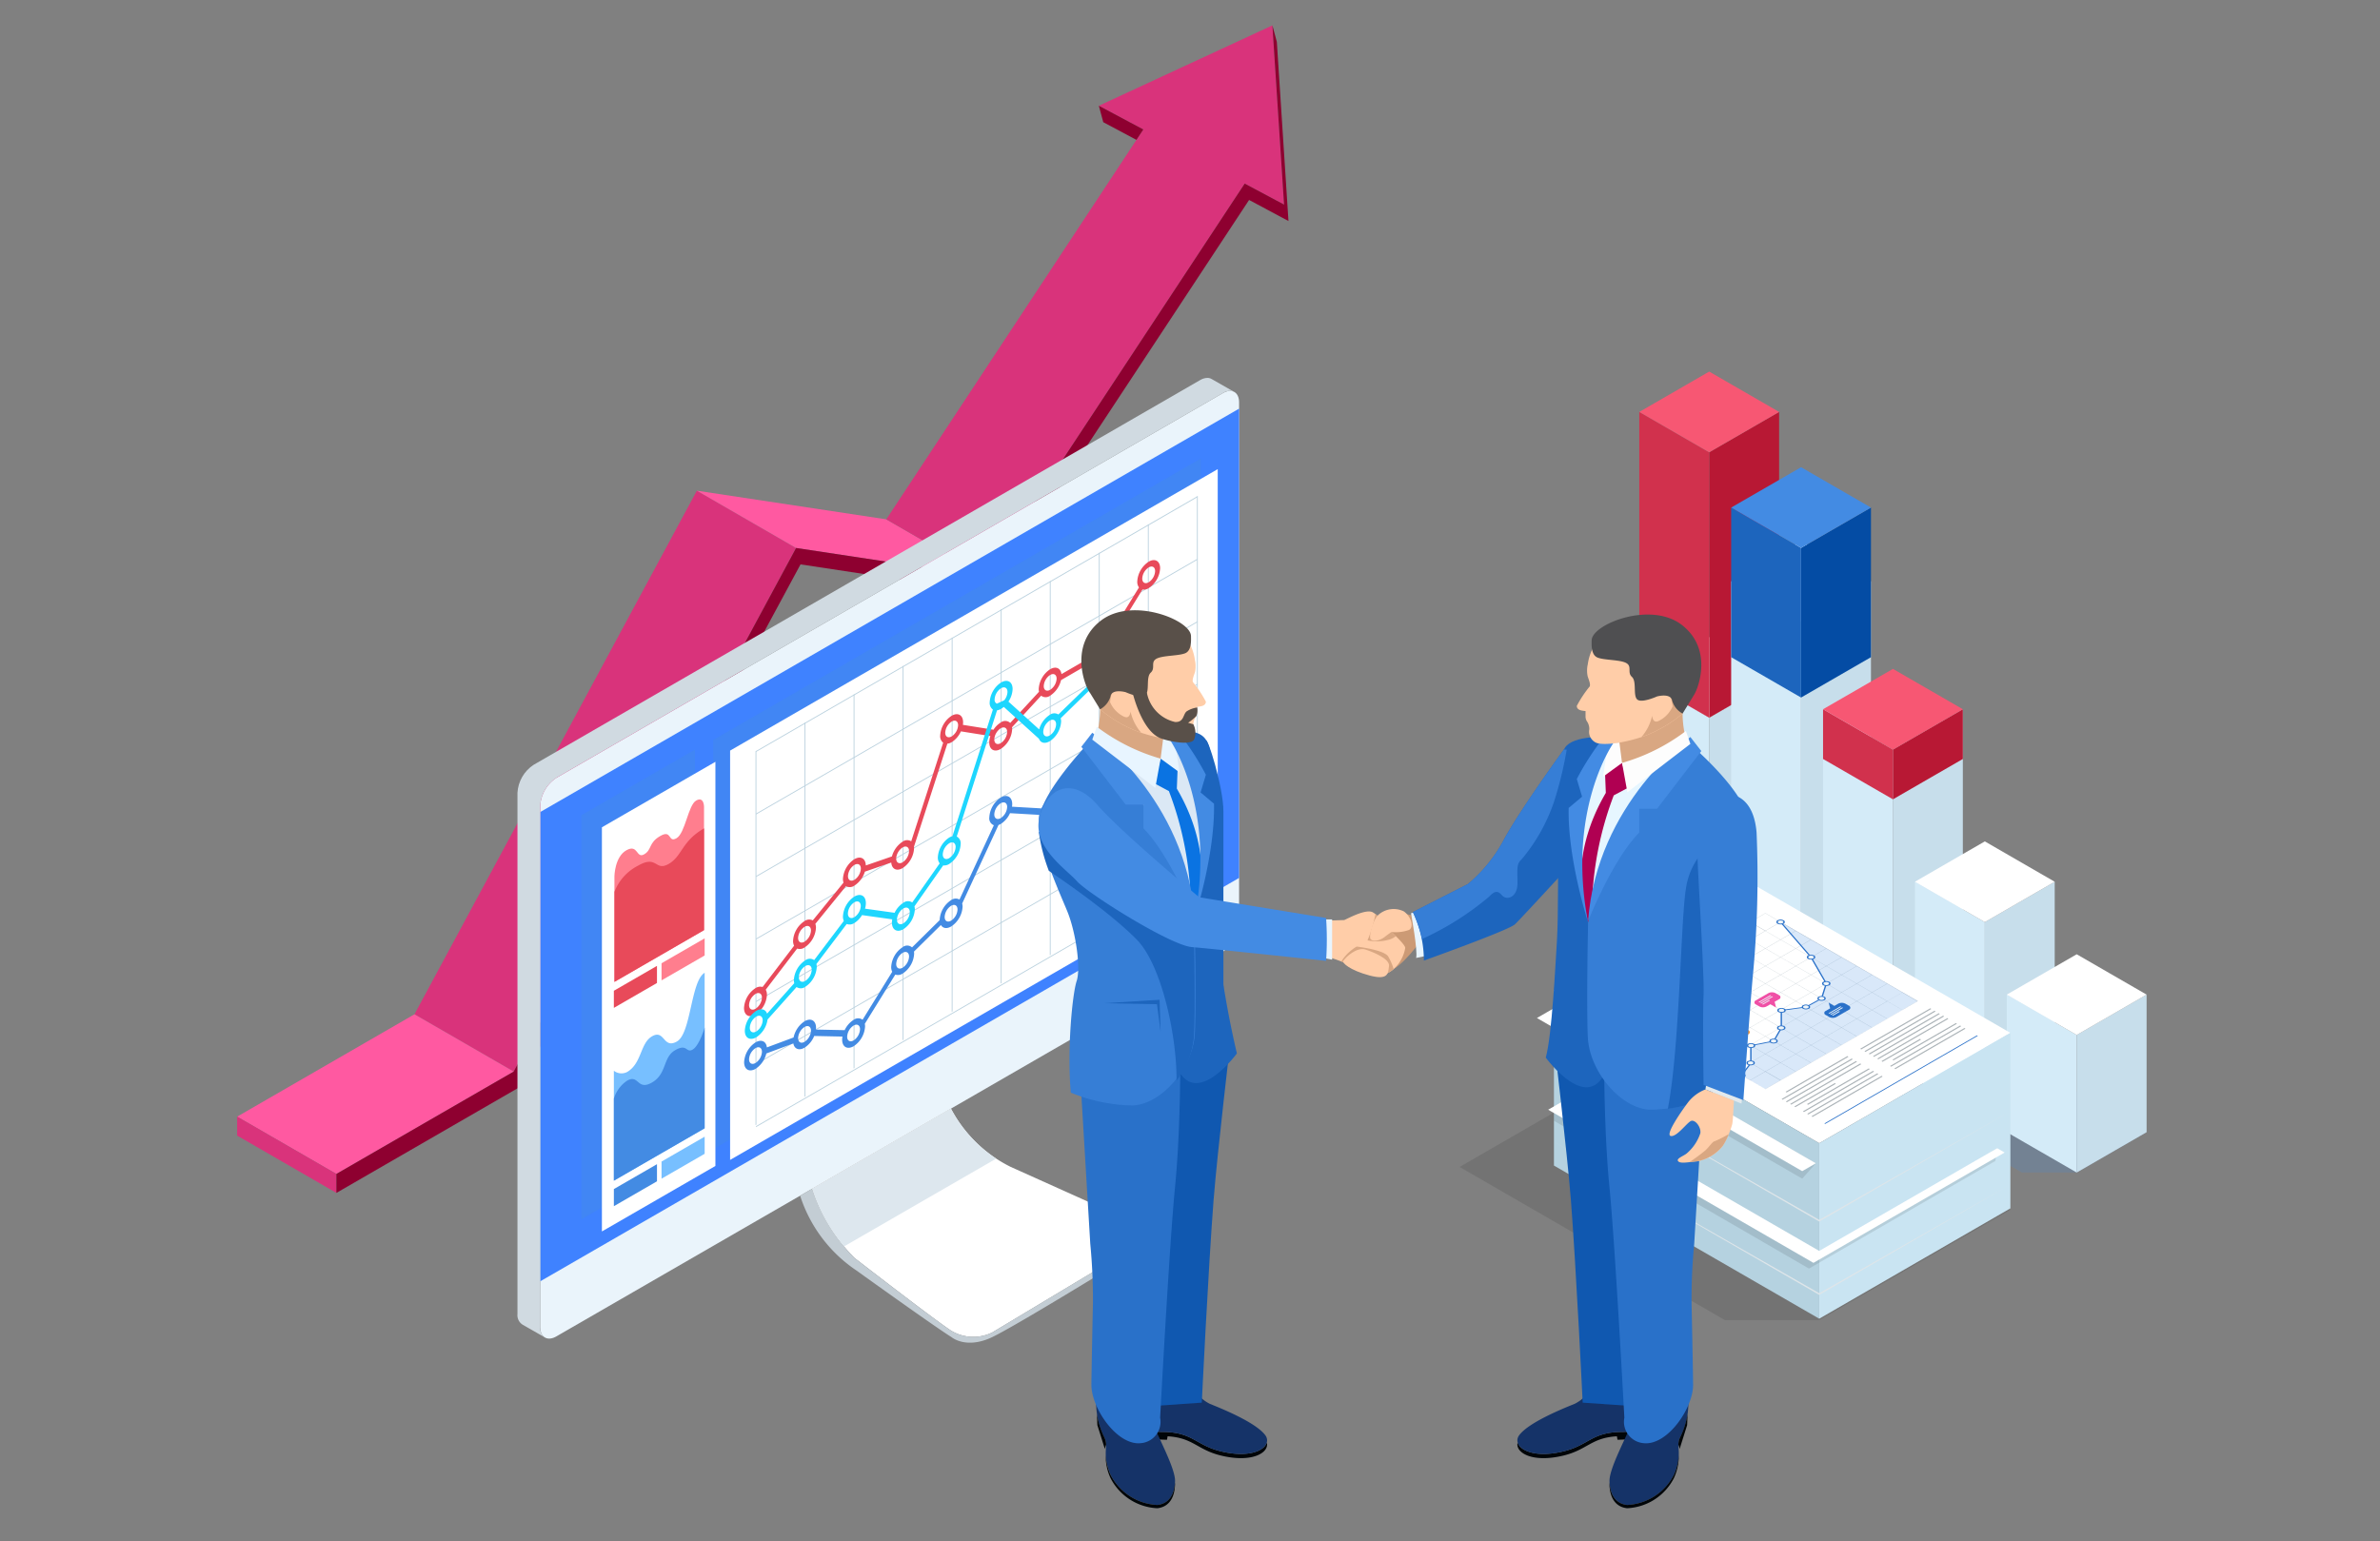 <svg xmlns="http://www.w3.org/2000/svg" xmlns:xlink="http://www.w3.org/1999/xlink" width="281" height="182" viewBox="0 0 281 182">
  <rect x="0" y="0" width="281" height="182" fill="#808080" stroke="none"/>
  <defs>
    <clipPath id="clip-path">
      <rect id="長方形_677" data-name="長方形 677" width="225.444" height="175.115" fill="none"/>
    </clipPath>
    <clipPath id="clip-path-2">
      <rect id="長方形_632" data-name="長方形 632" width="225.443" height="175.115" fill="none"/>
    </clipPath>
    <clipPath id="clip-path-3">
      <rect id="長方形_631" data-name="長方形 631" width="22.965" height="9.53" fill="none"/>
    </clipPath>
    <clipPath id="clip-path-5">
      <rect id="長方形_633" data-name="長方形 633" width="22.964" height="9.531" fill="none"/>
    </clipPath>
    <clipPath id="clip-path-7">
      <rect id="長方形_635" data-name="長方形 635" width="22.965" height="9.532" fill="none"/>
    </clipPath>
    <clipPath id="clip-path-11">
      <rect id="長方形_639" data-name="長方形 639" width="22.965" height="9.531" fill="none"/>
    </clipPath>
    <clipPath id="clip-path-13">
      <rect id="長方形_641" data-name="長方形 641" width="65.029" height="31.115" fill="none"/>
    </clipPath>
    <clipPath id="clip-path-15">
      <rect id="長方形_643" data-name="長方形 643" width="52.329" height="19.156" fill="none"/>
    </clipPath>
    <clipPath id="clip-path-16">
      <rect id="長方形_644" data-name="長方形 644" width="30.926" height="20.129" fill="none"/>
    </clipPath>
    <clipPath id="clip-path-18">
      <rect id="長方形_646" data-name="長方形 646" width="53.891" height="18.085" fill="none"/>
    </clipPath>
    <clipPath id="clip-path-19">
      <rect id="長方形_647" data-name="長方形 647" width="53.891" height="18.084" fill="none"/>
    </clipPath>
    <clipPath id="clip-path-21">
      <rect id="長方形_649" data-name="長方形 649" width="20.764" height="19.722" fill="none"/>
    </clipPath>
    <clipPath id="clip-path-23">
      <rect id="長方形_651" data-name="長方形 651" width="10.45" height="6.033" fill="none"/>
    </clipPath>
    <clipPath id="clip-path-24">
      <rect id="長方形_652" data-name="長方形 652" width="18.278" height="10.553" fill="none"/>
    </clipPath>
    <clipPath id="clip-path-25">
      <rect id="長方形_653" data-name="長方形 653" width="7.417" height="4.3" fill="none"/>
    </clipPath>
    <clipPath id="clip-path-26">
      <rect id="長方形_654" data-name="長方形 654" width="8.389" height="4.863" fill="none"/>
    </clipPath>
    <clipPath id="clip-path-27">
      <rect id="長方形_655" data-name="長方形 655" width="8.389" height="4.864" fill="none"/>
    </clipPath>
    <clipPath id="clip-path-32">
      <rect id="長方形_660" data-name="長方形 660" width="8.388" height="4.864" fill="none"/>
    </clipPath>
    <clipPath id="clip-path-33">
      <rect id="長方形_661" data-name="長方形 661" width="4.896" height="2.838" fill="none"/>
    </clipPath>
    <clipPath id="clip-path-35">
      <rect id="長方形_663" data-name="長方形 663" width="7.411" height="4.296" fill="none"/>
    </clipPath>
    <clipPath id="clip-path-36">
      <rect id="長方形_664" data-name="長方形 664" width="4.671" height="2.708" fill="none"/>
    </clipPath>
    <clipPath id="clip-path-38">
      <rect id="長方形_666" data-name="長方形 666" width="7.602" height="4.407" fill="none"/>
    </clipPath>
    <clipPath id="clip-path-43">
      <path id="パス_1365" data-name="パス 1365" d="M174.854,268.784V324.2l82.514-47.638V221.146Z" transform="translate(-174.854 -221.146)" fill="none"/>
    </clipPath>
    <linearGradient id="linear-gradient" x1="-0.093" y1="1.145" x2="-0.092" y2="1.145" gradientUnits="objectBoundingBox">
      <stop offset="0" stop-color="#4fbfff"/>
      <stop offset="0.238" stop-color="#4cb6ff"/>
      <stop offset="0.611" stop-color="#46a0ff"/>
      <stop offset="1" stop-color="#3f82ff"/>
    </linearGradient>
    <clipPath id="clip-path-44">
      <path id="パス_1366" data-name="パス 1366" d="M242.323,203.66l-78.69,45.431a4.242,4.242,0,0,0-1.912,3.312v61.545a1.316,1.316,0,0,0,.6,1.256l2.615,1.494v0a1.36,1.36,0,0,1-.527-1.211V253.938a4.242,4.242,0,0,1,1.913-3.311l78.69-45.431a1.346,1.346,0,0,1,1.339-.136h0l-2.651-1.514a.982.982,0,0,0-.527-.144,1.727,1.727,0,0,0-.849.259" transform="translate(-161.721 -203.401)" fill="none"/>
    </clipPath>
    <linearGradient id="linear-gradient-2" x1="-0.045" y1="1.113" x2="-0.044" y2="1.113" gradientUnits="objectBoundingBox">
      <stop offset="0" stop-color="#fff"/>
      <stop offset="1" stop-color="#d0dae1"/>
    </linearGradient>
    <clipPath id="clip-path-46">
      <rect id="長方形_674" data-name="長方形 674" width="57.572" height="81.574" fill="none"/>
    </clipPath>
    <clipPath id="clip-path-47">
      <rect id="長方形_675" data-name="長方形 675" width="13.396" height="55.461" fill="none"/>
    </clipPath>
    <clipPath id="clip-content_04_customer">
      <rect width="281" height="182"/>
    </clipPath>
  </defs>
  <g id="content_04_customer" clip-path="url(#clip-content_04_customer)">
    <g id="グループ_5564" data-name="グループ 5564" transform="translate(28 3)">
      <g id="グループ_1715" data-name="グループ 1715" clip-path="url(#clip-path)">
        <path id="パス_1260" data-name="パス 1260" d="M135.629,268.491l-33.342,61.833L114,337.09l33.342-61.833Z" transform="translate(-81.354 -213.547)" fill="#d9337b"/>
        <path id="パス_1261" data-name="パス 1261" d="M287.58,271.875l-22.363-3.384,11.718,6.766,22.364,3.384Z" transform="translate(-210.943 -213.547)" fill="#ff59a1"/>
        <path id="パス_1262" data-name="パス 1262" d="M408.9,29.994,374.5,82.184l11.718,6.766,34.407-52.19Z" transform="translate(-297.859 -23.856)" fill="#d9337b"/>
        <path id="パス_1263" data-name="パス 1263" d="M497.162,9.491l21.865,11.673L517.649,0Z" transform="translate(-395.422 -0.004)" fill="#d9337b"/>
        <path id="パス_1264" data-name="パス 1264" d="M501.6,50.389l.808-1.227-5.249-2.8.523,1.938Z" transform="translate(-395.422 -36.872)" fill="#8e0030"/>
        <path id="パス_1265" data-name="パス 1265" d="M0,582.729l11.716,6.765L32.65,577.407l-11.717-6.765Z" transform="translate(0 -453.865)" fill="#ff59a1"/>
        <path id="パス_1266" data-name="パス 1266" d="M0,631.943l11.717,6.765v-2.24L0,629.7Z" transform="translate(0 -500.84)" fill="#d9337b"/>
        <path id="パス_1267" data-name="パス 1267" d="M167.765,0l1.377,21.162-4.648-2.481-30.6,46.415L111.529,61.71,78.186,123.542,57.253,135.629v2.24L78.708,125.48l33.344-61.832,22.361,3.384,30.6-46.418,4.649,2.485L168.287,1.938Z" transform="translate(-45.536 0)" fill="#8e0030"/>
        <g id="グループ_1594" data-name="グループ 1594">
          <g id="グループ_1593" data-name="グループ 1593" clip-path="url(#clip-path-2)">
            <g id="グループ_1592" data-name="グループ 1592" transform="translate(159.088 100.799)" opacity="0.2" style="mix-blend-mode: multiply;isolation: isolate">
              <g id="グループ_1591" data-name="グループ 1591">
                <g id="グループ_1590" data-name="グループ 1590" clip-path="url(#clip-path-3)">
                  <path id="パス_1268" data-name="パス 1268" d="M785.649,492.563h6.46l8.253,4.765-8.254,4.765h-6.458l-8.253-4.765Z" transform="translate(-777.396 -492.563)" fill="#438be3"/>
                </g>
              </g>
            </g>
          </g>
        </g>
        <path id="パス_1269" data-name="パス 1269" d="M849.285,380.979v28.574l8.254-4.764V376.213Z" transform="translate(-675.485 -299.224)" fill="#c7deeb"/>
        <path id="パス_1270" data-name="パス 1270" d="M808.959,404.789l8.252,4.764V380.979l-8.253-4.766Z" transform="translate(-643.412 -299.224)" fill="#d4ebf8"/>
        <path id="パス_1271" data-name="パス 1271" d="M808.959,357.694l8.252,4.766,8.254-4.766-8.253-4.765Z" transform="translate(-643.412 -280.705)" fill="#fff"/>
        <path id="パス_1272" data-name="パス 1272" d="M849.285,227.812v31.345l8.254-4.765V223.047Z" transform="translate(-675.485 -177.402)" fill="#b81834"/>
        <path id="パス_1273" data-name="パス 1273" d="M808.959,254.392l8.252,4.765V227.812l-8.253-4.765Z" transform="translate(-643.412 -177.402)" fill="#d1314d"/>
        <path id="パス_1274" data-name="パス 1274" d="M808.959,204.525l8.252,4.765,8.254-4.765-8.253-4.766Z" transform="translate(-643.412 -158.88)" fill="#f75773"/>
        <g id="グループ_1599" data-name="グループ 1599">
          <g id="グループ_1598" data-name="グループ 1598" clip-path="url(#clip-path-2)">
            <g id="グループ_1597" data-name="グループ 1597" transform="translate(169.936 107.083)" opacity="0.2" style="mix-blend-mode: multiply;isolation: isolate">
              <g id="グループ_1596" data-name="グループ 1596">
                <g id="グループ_1595" data-name="グループ 1595" clip-path="url(#clip-path-5)">
                  <path id="パス_1275" data-name="パス 1275" d="M838.658,523.268h6.46l8.252,4.766-8.253,4.765h-6.459l-8.252-4.765Z" transform="translate(-830.406 -523.268)" fill="#438be3"/>
                </g>
              </g>
            </g>
          </g>
        </g>
        <path id="パス_1276" data-name="パス 1276" d="M902.293,325.647v46.182l8.253-4.765V320.881Z" transform="translate(-717.646 -255.216)" fill="#c7deeb"/>
        <path id="パス_1277" data-name="パス 1277" d="M861.966,367.065l8.253,4.765V325.648l-8.253-4.766Z" transform="translate(-685.572 -255.216)" fill="#d4ebf8"/>
        <path id="パス_1278" data-name="パス 1278" d="M861.966,302.362l8.253,4.766,8.253-4.766L870.22,297.6Z" transform="translate(-685.572 -236.696)" fill="#fff"/>
        <path id="パス_1279" data-name="パス 1279" d="M902.293,282.982v17.672l8.253-4.765V278.217Z" transform="translate(-717.646 -221.282)" fill="#044ca4"/>
        <path id="パス_1280" data-name="パス 1280" d="M861.966,295.889l8.253,4.765V282.982l-8.253-4.765Z" transform="translate(-685.572 -221.282)" fill="#1d65bd"/>
        <path id="パス_1281" data-name="パス 1281" d="M861.966,259.7l8.253,4.765,8.253-4.765-8.252-4.765Z" transform="translate(-685.572 -202.762)" fill="#438be3"/>
        <g id="グループ_1604" data-name="グループ 1604">
          <g id="グループ_1603" data-name="グループ 1603" clip-path="url(#clip-path-2)">
            <g id="グループ_1602" data-name="グループ 1602" transform="translate(180.783 113.366)" opacity="0.2" style="mix-blend-mode: multiply;isolation: isolate">
              <g id="グループ_1601" data-name="グループ 1601">
                <g id="グループ_1600" data-name="グループ 1600" clip-path="url(#clip-path-7)">
                  <path id="パス_1282" data-name="パス 1282" d="M891.664,553.975h6.458l8.253,4.766-8.253,4.766h-6.46l-8.252-4.766Z" transform="translate(-883.41 -553.975)" fill="#438be3"/>
                </g>
              </g>
            </g>
          </g>
        </g>
        <path id="パス_1283" data-name="パス 1283" d="M955.3,399.375v37.379l8.253-4.766V394.609Z" transform="translate(-759.806 -313.855)" fill="#c7deeb"/>
        <path id="パス_1284" data-name="パス 1284" d="M914.974,431.989l8.253,4.766V399.375l-8.253-4.766Z" transform="translate(-727.732 -313.856)" fill="#d4ebf8"/>
        <path id="パス_1285" data-name="パス 1285" d="M955.3,399.375v5.872l8.253-4.765v-5.873Z" transform="translate(-759.806 -313.855)" fill="#b81834"/>
        <path id="パス_1286" data-name="パス 1286" d="M914.974,400.482l8.253,4.765v-5.872l-8.253-4.766Z" transform="translate(-727.732 -313.856)" fill="#d1314d"/>
        <path id="パス_1287" data-name="パス 1287" d="M914.974,376.092l8.253,4.766,8.253-4.766-8.253-4.764Z" transform="translate(-727.732 -295.338)" fill="#f75773"/>
        <g id="グループ_1609" data-name="グループ 1609">
          <g id="グループ_1608" data-name="グループ 1608" clip-path="url(#clip-path-2)">
            <g id="グループ_1607" data-name="グループ 1607" transform="translate(191.63 119.65)" opacity="0.2" style="mix-blend-mode: multiply;isolation: isolate">
              <g id="グループ_1606" data-name="グループ 1606">
                <g id="グループ_1605" data-name="グループ 1605" clip-path="url(#clip-path-3)">
                  <path id="パス_1288" data-name="パス 1288" d="M944.671,584.682h6.459l8.252,4.766-8.252,4.764h-6.459l-8.253-4.764Z" transform="translate(-936.418 -584.682)" fill="#438be3"/>
                </g>
              </g>
            </g>
          </g>
        </g>
        <path id="パス_1289" data-name="パス 1289" d="M1008.31,498.925v23.29l8.252-4.763V494.16Z" transform="translate(-801.968 -393.034)" fill="#c7deeb"/>
        <path id="パス_1290" data-name="パス 1290" d="M967.984,517.452l8.252,4.763v-23.29l-8.252-4.765Z" transform="translate(-769.894 -393.035)" fill="#d4ebf8"/>
        <path id="パス_1291" data-name="パス 1291" d="M967.984,475.636l8.252,4.765,8.252-4.765-8.252-4.766Z" transform="translate(-769.894 -374.511)" fill="#fff"/>
        <g id="グループ_1614" data-name="グループ 1614">
          <g id="グループ_1613" data-name="グループ 1613" clip-path="url(#clip-path-2)">
            <g id="グループ_1612" data-name="グループ 1612" transform="translate(202.479 125.934)" opacity="0.2" style="mix-blend-mode: multiply;isolation: isolate">
              <g id="グループ_1611" data-name="グループ 1611">
                <g id="グループ_1610" data-name="グループ 1610" clip-path="url(#clip-path-11)">
                  <path id="パス_1292" data-name="パス 1292" d="M997.681,615.385h6.46l8.253,4.766-8.253,4.766h-6.459l-8.252-4.766Z" transform="translate(-989.429 -615.386)" fill="#438be3"/>
                </g>
              </g>
            </g>
          </g>
        </g>
        <path id="パス_1293" data-name="パス 1293" d="M1061.316,564.048v16.247l8.253-4.764V559.283Z" transform="translate(-844.126 -444.83)" fill="#c7deeb"/>
        <path id="パス_1294" data-name="パス 1294" d="M1020.988,575.531l8.253,4.764V564.049l-8.253-4.765Z" transform="translate(-812.051 -444.831)" fill="#d4ebf8"/>
        <path id="パス_1295" data-name="パス 1295" d="M1020.988,540.764l8.253,4.766,8.253-4.766L1029.241,536Z" transform="translate(-812.051 -426.311)" fill="#fff"/>
        <g id="グループ_1619" data-name="グループ 1619">
          <g id="グループ_1618" data-name="グループ 1618" clip-path="url(#clip-path-2)">
            <g id="グループ_1617" data-name="グループ 1617" transform="translate(144.332 121.777)" opacity="0.1" style="mix-blend-mode: multiply;isolation: isolate">
              <g id="グループ_1616" data-name="グループ 1616">
                <g id="グループ_1615" data-name="グループ 1615" clip-path="url(#clip-path-13)">
                  <path id="パス_1296" data-name="パス 1296" d="M739,595.073l-5.569,3.215-5.569-3.215L705.292,608.1l31.322,18.085h11.137l22.569-13.03Z" transform="translate(-705.292 -595.073)"/>
                </g>
              </g>
            </g>
          </g>
        </g>
        <path id="パス_1297" data-name="パス 1297" d="M813.606,511.078l-22.568,13.03-31.323-18.084,22.569-13.03Z" transform="translate(-604.245 -392.106)" fill="#fff"/>
        <path id="パス_1298" data-name="パス 1298" d="M935.344,602.086l-22.568,13.03V594.394l22.568-13.03Z" transform="translate(-725.984 -462.392)" fill="#c9e4f2"/>
        <path id="パス_1299" data-name="パス 1299" d="M791.038,574.752v20.722L759.715,577.39V556.667Z" transform="translate(-604.246 -442.75)" fill="#b5d2e0"/>
        <g id="グループ_1627" data-name="グループ 1627">
          <g id="グループ_1626" data-name="グループ 1626" clip-path="url(#clip-path-2)">
            <g id="グループ_1622" data-name="グループ 1622" transform="translate(155.468 127.653)" opacity="0.1" style="mix-blend-mode: multiply;isolation: isolate">
              <g id="グループ_1621" data-name="グループ 1621">
                <g id="グループ_1620" data-name="グループ 1620" clip-path="url(#clip-path-15)">
                  <path id="パス_1300" data-name="パス 1300" d="M791.032,641.791,759.71,623.785l0,1.7,30.109,17.453,22.009-12.711.212-1.506Z" transform="translate(-759.708 -623.785)"/>
                </g>
              </g>
            </g>
            <g id="グループ_1625" data-name="グループ 1625" transform="translate(155.47 116.058)" opacity="0.1" style="mix-blend-mode: multiply;isolation: isolate">
              <g id="グループ_1624" data-name="グループ 1624">
                <g id="グループ_1623" data-name="グループ 1623" clip-path="url(#clip-path-16)">
                  <path id="パス_1301" data-name="パス 1301" d="M759.715,567.582v2.747l29.314,16.924,1.612-1.816Z" transform="translate(-759.715 -567.125)"/>
                </g>
              </g>
            </g>
          </g>
        </g>
        <path id="パス_1302" data-name="パス 1302" d="M751.906,567.582v-.457l-2.009,1.159,31.323,18.085,1.612-.931Z" transform="translate(-596.437 -451.068)" fill="#fff"/>
        <g id="グループ_1635" data-name="グループ 1635">
          <g id="グループ_1634" data-name="グループ 1634" clip-path="url(#clip-path-2)">
            <g id="グループ_1630" data-name="グループ 1630" transform="translate(155.47 123.169)" style="mix-blend-mode: multiply;isolation: isolate">
              <g id="グループ_1629" data-name="グループ 1629">
                <g id="グループ_1628" data-name="グループ 1628" clip-path="url(#clip-path-18)">
                  <path id="パス_1303" data-name="パス 1303" d="M813.606,606.933l-22.568,13.03-31.323-18.085,31.328,17.888Z" transform="translate(-759.715 -601.878)" fill="#dee5e9"/>
                </g>
              </g>
            </g>
            <g id="グループ_1633" data-name="グループ 1633" transform="translate(155.47 131.829)" style="mix-blend-mode: multiply;isolation: isolate">
              <g id="グループ_1632" data-name="グループ 1632">
                <g id="グループ_1631" data-name="グループ 1631" clip-path="url(#clip-path-19)">
                  <path id="パス_1304" data-name="パス 1304" d="M813.606,649.247l-22.568,13.031-31.323-18.085,31.328,17.888Z" transform="translate(-759.715 -644.194)" fill="#dee5e9"/>
                </g>
              </g>
            </g>
          </g>
        </g>
        <path id="パス_1305" data-name="パス 1305" d="M788.388,638.875,757.947,621.3l-1.562.9,31.322,18.085,22.569-13.031-.881-.508Z" transform="translate(-601.596 -494.155)" fill="#fff"/>
        <path id="パス_1306" data-name="パス 1306" d="M793.77,522.664l17.993,10.389,17.994-10.389-17.994-10.389Zm19.777-9.341-1.783,1.029-1.784-1.03,1.783-1.03Zm-3.581,8.3-1.783-1.029,1.783-1.029,1.783,1.029Zm1.8-1.021,1.783,1.029-1.783,1.029-1.783-1.029Zm-1.813,1.029-1.783,1.029-1.783-1.029,1.783-1.029Zm.015.009,1.783,1.029-1.783,1.03-1.783-1.029Zm-.015,2.067-1.783,1.029-1.783-1.029,1.783-1.029Zm.015.009,1.783,1.03-1.783,1.029-1.783-1.029Zm.015-.009,1.783-1.029,1.783,1.029-1.783,1.03Zm3.581.009,1.783,1.03-1.783,1.029-1.783-1.029Zm.015-.009,1.783-1.029,1.783,1.029-1.783,1.03Zm-.015-.008-1.783-1.03,1.783-1.029,1.783,1.029Zm.015-2.067,1.783-1.029,1.783,1.029-1.783,1.029Zm-.015-.009-1.783-1.029,1.783-1.029,1.783,1.029Zm-1.8-1.038-1.783-1.029,1.783-1.029,1.783,1.029Zm-1.8-1.038-1.783-1.029,1.783-1.03,1.783,1.03Zm-.015.009-1.783,1.029-1.783-1.029,1.783-1.029Zm-1.8,1.038-1.783,1.029-1.783-1.029,1.783-1.029Zm-1.8,1.038-1.783,1.029-1.783-1.029,1.783-1.029Zm.015.009,1.783,1.029-1.783,1.029-1.783-1.029Zm-.015,2.067-1.783,1.029L802.79,523.7l1.783-1.029Zm.015.009,1.783,1.03-1.783,1.029-1.783-1.029Zm1.8,1.038,1.783,1.029-1.783,1.03-1.783-1.03Zm1.8,1.038,1.783,1.029-1.783,1.029-1.783-1.029Zm.015-.008,1.783-1.029,1.783,1.029-1.783,1.03Zm3.581.008,1.783,1.029-1.783,1.029-1.783-1.029Zm.015-.008,1.783-1.029,1.783,1.029-1.783,1.03Zm1.8-1.038,1.783-1.03,1.783,1.03-1.783,1.029Zm1.8-1.038,1.783-1.029,1.783,1.029-1.783,1.03Zm-.015-.008-1.783-1.03,1.783-1.029,1.783,1.029Zm.015-2.067,1.783-1.029,1.783,1.029-1.783,1.029Zm-.015-.009-1.783-1.029,1.783-1.03,1.783,1.03Zm-1.8-1.038-1.783-1.029,1.783-1.029,1.783,1.029Zm-1.8-1.038-1.783-1.029,1.783-1.03,1.783,1.03Zm-1.8-1.038-1.783-1.029,1.783-1.029,1.783,1.029Zm-1.8-1.038-1.783-1.029,1.783-1.029,1.783,1.029Zm-.015.009-1.783,1.029-1.783-1.029,1.783-1.029Zm-1.8,1.038-1.783,1.029-1.783-1.029,1.783-1.03Zm-1.8,1.038-1.783,1.029-1.783-1.029,1.783-1.029Zm-1.8,1.038-1.783,1.029-1.783-1.029,1.783-1.029Zm-1.8,1.038-1.783,1.029-1.783-1.029,1.783-1.029Zm.015.009,1.783,1.029-1.783,1.029-1.783-1.029Zm-.015,2.067-1.783,1.029-1.783-1.029,1.783-1.029Zm.015.009,1.783,1.03-1.783,1.029-1.783-1.029Zm1.8,1.038,1.783,1.029-1.783,1.03-1.783-1.03Zm1.8,1.038,1.783,1.029-1.783,1.029-1.783-1.029Zm1.8,1.038,1.783,1.03-1.783,1.03-1.783-1.03Zm1.8,1.038,1.783,1.029-1.783,1.029-1.783-1.029Zm.015-.009,1.783-1.03,1.783,1.03-1.783,1.03Zm3.581.009,1.783,1.029-1.783,1.029-1.783-1.029Zm.015-.009,1.783-1.03,1.783,1.03-1.783,1.03Zm1.8-1.038,1.783-1.029,1.783,1.029-1.783,1.029Zm1.8-1.038,1.783-1.029,1.783,1.029-1.783,1.029Zm1.8-1.038,1.783-1.03,1.783,1.03-1.783,1.029Zm1.8-1.038,1.783-1.029,1.783,1.029-1.783,1.03Zm-.015-.008-1.783-1.03,1.783-1.029,1.783,1.029Zm.015-2.067,1.783-1.029,1.783,1.029-1.783,1.029Zm-.015-.009-1.783-1.029,1.783-1.03,1.783,1.03Zm-1.8-1.038-1.783-1.029,1.783-1.029,1.783,1.029Zm-1.8-1.038-1.783-1.029,1.783-1.03,1.783,1.03Zm-1.8-1.038-1.783-1.029,1.783-1.029,1.783,1.029Zm-1.8-1.038-1.783-1.029,1.783-1.029,1.783,1.029Zm-1.8-1.038-1.783-1.029,1.783-1.029,1.783,1.029Zm-1.8-1.038-1.784-1.03,1.783-1.029,1.784,1.03Zm-.015.009-1.783,1.029-1.784-1.03,1.783-1.029Zm-1.8,1.038-1.783,1.029-1.784-1.03,1.783-1.029Zm-1.8,1.038-1.783,1.029-1.784-1.03,1.783-1.03Zm-1.8,1.038-1.783,1.029-1.784-1.03,1.783-1.03Zm-1.8,1.038-1.783,1.029-1.784-1.03,1.783-1.03Zm-1.8,1.038-1.784,1.029-1.783-1.03,1.783-1.029Zm-1.8,1.038-1.783,1.029-1.784-1.03,1.783-1.029Zm.014.009,1.784,1.029-1.784,1.029-1.782-1.029Zm-.014,2.067-1.783,1.03L795.6,523.7l1.783-1.029Zm.014.009,1.784,1.03-1.784,1.029L797.4,524.74Zm1.8,1.038,1.783,1.029-1.783,1.03-1.783-1.03Zm1.8,1.038,1.783,1.029-1.783,1.029-1.783-1.029Zm1.8,1.038,1.783,1.03-1.783,1.03-1.783-1.029Zm1.8,1.038,1.783,1.029-1.783,1.029-1.783-1.029Zm1.8,1.038,1.783,1.029-1.783,1.03-1.783-1.03Zm1.8,1.038,1.783,1.029L809.966,532l-1.783-1.03Zm.015-.009,1.783-1.029,1.783,1.029-1.783,1.03Zm3.581.009,1.783,1.029L813.562,532l-1.783-1.029Zm.015-.009,1.783-1.029,1.782,1.029-1.783,1.03Zm1.8-1.038,1.783-1.029,1.782,1.029-1.783,1.029Zm1.8-1.038,1.783-1.03,1.782,1.03-1.783,1.029Zm1.8-1.038,1.783-1.029,1.782,1.029-1.783,1.03Zm1.8-1.038,1.783-1.029,1.783,1.029-1.783,1.029Zm1.8-1.038,1.783-1.03,1.782,1.029-1.783,1.029Zm1.8-1.038,1.783-1.029,1.782,1.029-1.782,1.03Zm-.014-.008-1.783-1.03,1.783-1.029,1.783,1.029Zm.014-2.067,1.784-1.029,1.783,1.029-1.783,1.03Zm-.015-.009-1.783-1.029,1.784-1.03,1.782,1.03Zm-1.8-1.038-1.783-1.029,1.783-1.03,1.783,1.029Zm-1.8-1.038-1.783-1.029,1.783-1.03,1.783,1.03Zm-1.8-1.038-1.783-1.029,1.783-1.03,1.783,1.03Zm-1.8-1.038-1.783-1.029,1.783-1.029,1.783,1.029Zm-1.8-1.038-1.783-1.029,1.783-1.03,1.783,1.029Zm-1.8-1.038-1.783-1.029,1.783-1.03,1.783,1.03Zm-17.979,6.245,1.784,1.03-1.783,1.03-1.784-1.03Zm14.4,10.371,1.783-1.029,1.783,1.029-1.783,1.03Zm17.962-8.312-1.782-1.03,1.783-1.029,1.782,1.029Z" transform="translate(-631.331 -407.442)" fill="#889aa5"/>
        <g id="グループ_1640" data-name="グループ 1640">
          <g id="グループ_1639" data-name="グループ 1639" clip-path="url(#clip-path-2)">
            <g id="グループ_1638" data-name="グループ 1638" transform="translate(177.646 105.879)" opacity="0.2" style="mix-blend-mode: multiply;isolation: isolate">
              <g id="グループ_1637" data-name="グループ 1637">
                <g id="グループ_1636" data-name="グループ 1636" clip-path="url(#clip-path-21)">
                  <path id="パス_1307" data-name="パス 1307" d="M870.869,537.111l-2.786-1.617,1.074-1.447v-2.076l2.7-.519.9-1.557v-2.076l2.911-.4,1.843-1.012.553-1.757-1.8-3.114-3.6-4.152,16.18,9.342Z" transform="translate(-868.084 -517.389)" fill="#438be3"/>
                </g>
              </g>
            </g>
          </g>
        </g>
        <path id="パス_1308" data-name="パス 1308" d="M867.632,535.458l-.154-.039,1.114-1.464v-2.1l2.714-.522.881-1.527V527.7l2.954-.4,1.807-.992.545-1.729-1.789-3.1-3.593-4.149.15-.043,3.6,4.158,1.8,3.126-.562,1.785-1.88,1.032-2.868.39v2.046l-.917,1.587-2.679.516v2.051Z" transform="translate(-689.955 -411.426)" fill="#2a71c9"/>
        <g id="グループ_1702" data-name="グループ 1702">
          <g id="グループ_1701" data-name="グループ 1701" clip-path="url(#clip-path-2)">
            <path id="パス_1309" data-name="パス 1309" d="M889.173,516.3a.644.644,0,0,0-.583,0,.178.178,0,0,0,0,.336.644.644,0,0,0,.583,0,.178.178,0,0,0,0-.336" transform="translate(-706.652 -410.586)" fill="#eef5f9"/>
            <path id="パス_1310" data-name="パス 1310" d="M888.906,516.48a.78.78,0,0,1-.7,0,.214.214,0,0,1,0-.405.777.777,0,0,1,.7,0,.214.214,0,0,1,0,.405m-.583-.337a.141.141,0,0,0,0,.268.511.511,0,0,0,.463,0,.141.141,0,0,0,0-.268.513.513,0,0,0-.463,0" transform="translate(-706.326 -410.398)" fill="#2a71c9"/>
            <path id="パス_1311" data-name="パス 1311" d="M906.743,536.586a.643.643,0,0,0-.582,0,.178.178,0,0,0,0,.336.643.643,0,0,0,.582,0,.177.177,0,0,0,0-.336" transform="translate(-720.626 -426.723)" fill="#eef5f9"/>
            <path id="パス_1312" data-name="パス 1312" d="M906.477,536.769a.777.777,0,0,1-.7,0,.214.214,0,0,1,0-.405.776.776,0,0,1,.7,0,.214.214,0,0,1,0,.405m-.582-.336a.141.141,0,0,0,0,.267.512.512,0,0,0,.464,0,.141.141,0,0,0,0-.267.514.514,0,0,0-.464,0" transform="translate(-720.3 -426.535)" fill="#2a71c9"/>
            <path id="パス_1313" data-name="パス 1313" d="M915.529,551.8a.646.646,0,0,0-.583,0,.178.178,0,0,0,0,.336.644.644,0,0,0,.583,0,.178.178,0,0,0,0-.336" transform="translate(-727.614 -438.826)" fill="#eef5f9"/>
            <path id="パス_1314" data-name="パス 1314" d="M915.262,551.986a.775.775,0,0,1-.7,0,.214.214,0,0,1,0-.405.777.777,0,0,1,.7,0,.214.214,0,0,1,0,.405m-.582-.336a.141.141,0,0,0,0,.268.511.511,0,0,0,.463,0,.141.141,0,0,0,0-.268.512.512,0,0,0-.463,0" transform="translate(-727.288 -438.638)" fill="#2a71c9"/>
            <path id="パス_1315" data-name="パス 1315" d="M912.808,560.377a.645.645,0,0,0-.583,0,.178.178,0,0,0,0,.337.646.646,0,0,0,.583,0,.178.178,0,0,0,0-.337" transform="translate(-725.45 -445.645)" fill="#eef5f9"/>
            <path id="パス_1316" data-name="パス 1316" d="M912.541,560.56a.777.777,0,0,1-.7,0,.214.214,0,0,1,0-.4.777.777,0,0,1,.7,0,.214.214,0,0,1,0,.4m-.582-.336a.141.141,0,0,0,0,.268.512.512,0,0,0,.463,0,.141.141,0,0,0,0-.268.511.511,0,0,0-.463,0" transform="translate(-725.123 -445.457)" fill="#2a71c9"/>
            <path id="パス_1317" data-name="パス 1317" d="M903.774,565.307a.646.646,0,0,0-.583,0,.177.177,0,0,0,0,.336.642.642,0,0,0,.583,0,.177.177,0,0,0,0-.336" transform="translate(-718.265 -449.566)" fill="#eef5f9"/>
            <path id="パス_1318" data-name="パス 1318" d="M903.508,565.49a.778.778,0,0,1-.7,0,.214.214,0,0,1,0-.4.777.777,0,0,1,.7,0,.214.214,0,0,1,0,.405m-.583-.337a.141.141,0,0,0,0,.268.512.512,0,0,0,.464,0,.141.141,0,0,0,0-.268.516.516,0,0,0-.464,0" transform="translate(-717.939 -449.378)" fill="#2a71c9"/>
            <path id="パス_1319" data-name="パス 1319" d="M889.693,567.283a.644.644,0,0,0-.582,0,.178.178,0,0,0,0,.337.644.644,0,0,0,.582,0,.178.178,0,0,0,0-.337" transform="translate(-707.065 -451.138)" fill="#eef5f9"/>
            <path id="パス_1320" data-name="パス 1320" d="M889.425,567.465a.778.778,0,0,1-.7,0,.214.214,0,0,1,0-.405.778.778,0,0,1,.7,0,.214.214,0,0,1,0,.405m-.583-.337a.142.142,0,0,0,0,.268.513.513,0,0,0,.464,0,.142.142,0,0,0,0-.268.514.514,0,0,0-.464,0" transform="translate(-706.738 -450.949)" fill="#2a71c9"/>
            <path id="パス_1321" data-name="パス 1321" d="M889.543,577.38a.645.645,0,0,0-.582,0,.178.178,0,0,0,0,.336.645.645,0,0,0,.582,0,.178.178,0,0,0,0-.336" transform="translate(-706.946 -459.168)" fill="#eef5f9"/>
            <path id="パス_1322" data-name="パス 1322" d="M889.277,577.562a.776.776,0,0,1-.7,0,.214.214,0,0,1,0-.405.776.776,0,0,1,.7,0,.214.214,0,0,1,0,.405m-.583-.336a.141.141,0,0,0,0,.267.511.511,0,0,0,.464,0,.141.141,0,0,0,0-.267.514.514,0,0,0-.464,0" transform="translate(-706.62 -458.979)" fill="#2a71c9"/>
            <path id="パス_1323" data-name="パス 1323" d="M885.13,584.977a.648.648,0,0,0-.583,0,.178.178,0,0,0,0,.337.647.647,0,0,0,.583,0,.178.178,0,0,0,0-.337" transform="translate(-703.436 -465.211)" fill="#eef5f9"/>
            <path id="パス_1324" data-name="パス 1324" d="M884.863,585.159a.777.777,0,0,1-.7,0,.214.214,0,0,1,0-.4.777.777,0,0,1,.7,0,.214.214,0,0,1,0,.4m-.582-.336a.141.141,0,0,0,0,.268.512.512,0,0,0,.463,0,.141.141,0,0,0,0-.268.512.512,0,0,0-.463,0" transform="translate(-703.109 -465.022)" fill="#2a71c9"/>
            <path id="パス_1325" data-name="パス 1325" d="M872.111,587.6a.643.643,0,0,0-.582,0,.178.178,0,0,0,0,.337.645.645,0,0,0,.582,0,.178.178,0,0,0,0-.337" transform="translate(-693.082 -467.3)" fill="#eef5f9"/>
            <path id="パス_1326" data-name="パス 1326" d="M871.845,587.786a.778.778,0,0,1-.7,0,.214.214,0,0,1,0-.405.777.777,0,0,1,.7,0,.214.214,0,0,1,0,.405m-.582-.336a.141.141,0,0,0,0,.267.512.512,0,0,0,.463,0,.141.141,0,0,0,0-.267.511.511,0,0,0-.463,0" transform="translate(-692.755 -467.112)" fill="#2a71c9"/>
            <path id="パス_1327" data-name="パス 1327" d="M871.889,597.622a.645.645,0,0,0-.582,0,.177.177,0,0,0,0,.336.642.642,0,0,0,.582,0,.177.177,0,0,0,0-.336" transform="translate(-692.905 -475.268)" fill="#eef5f9"/>
            <path id="パス_1328" data-name="パス 1328" d="M871.622,597.8a.775.775,0,0,1-.7,0,.214.214,0,0,1,0-.405.775.775,0,0,1,.7,0,.214.214,0,0,1,0,.405m-.582-.336a.141.141,0,0,0,0,.268.514.514,0,0,0,.464,0,.141.141,0,0,0,0-.268.513.513,0,0,0-.464,0" transform="translate(-692.578 -475.077)" fill="#2a71c9"/>
            <path id="パス_1329" data-name="パス 1329" d="M866.546,604.9a.643.643,0,0,0-.582,0,.178.178,0,0,0,0,.337.648.648,0,0,0,.583,0,.178.178,0,0,0,0-.337" transform="translate(-688.656 -481.058)" fill="#eef5f9"/>
            <path id="パス_1330" data-name="パス 1330" d="M866.281,605.085a.779.779,0,0,1-.7,0,.214.214,0,0,1,0-.405.778.778,0,0,1,.7,0,.214.214,0,0,1,0,.405m-.583-.337a.141.141,0,0,0,0,.267.512.512,0,0,0,.464,0,.141.141,0,0,0,0-.267.512.512,0,0,0-.464,0" transform="translate(-688.33 -480.87)" fill="#2a71c9"/>
            <path id="パス_1331" data-name="パス 1331" d="M877.041,558.044l-1.475.851a.256.256,0,0,0,0,.485l.413.239a.931.931,0,0,0,.839,0l.461-.266.664.384-.166-.671.517-.3a.256.256,0,0,0,0-.484l-.414-.239a.93.93,0,0,0-.839,0" transform="translate(-696.251 -443.765)" fill="#f050a6"/>
            <path id="パス_1332" data-name="パス 1332" d="M879.268,559.7l-1.4.807-.1-.056,1.4-.807Z" transform="translate(-698.145 -445.12)" fill="#eef5f9"/>
            <path id="パス_1333" data-name="パス 1333" d="M880.283,560.288l-1.4.807-.1-.055,1.4-.807Z" transform="translate(-698.951 -445.586)" fill="#eef5f9"/>
            <path id="パス_1334" data-name="パス 1334" d="M880.727,562.481l-.828.478-.1-.055.828-.479Z" transform="translate(-699.757 -447.33)" fill="#eef5f9"/>
            <path id="パス_1335" data-name="パス 1335" d="M917.119,565.63l1.476-.852a.256.256,0,0,0,0-.484l-.414-.239a.933.933,0,0,0-.839,0l-.46.266-.664-.384.167.671-.516.3a.256.256,0,0,0,0,.485l.413.239a.932.932,0,0,0,.839,0" transform="translate(-728.305 -448.532)" fill="#2a71c9"/>
            <path id="パス_1336" data-name="パス 1336" d="M919.666,566.124l-1.4.807-.1-.055,1.4-.807Z" transform="translate(-730.275 -450.227)" fill="#eef5f9"/>
            <path id="パス_1337" data-name="パス 1337" d="M920.682,566.709l-1.4.807-.1-.056,1.4-.807Z" transform="translate(-731.084 -450.692)" fill="#eef5f9"/>
            <path id="パス_1338" data-name="パス 1338" d="M921.128,568.9l-.829.478-.1-.055.828-.478Z" transform="translate(-731.891 -452.437)" fill="#eef5f9"/>
            <path id="パス_1339" data-name="パス 1339" d="M859.326,578.249l-1.475.851a.256.256,0,0,0,0,.485l.413.239a.929.929,0,0,0,.839,0l.46-.266.664.384-.166-.671.517-.3a.256.256,0,0,0,0-.485l-.413-.239a.932.932,0,0,0-.839,0" transform="translate(-682.161 -459.836)" fill="#ff942c"/>
            <path id="パス_1340" data-name="パス 1340" d="M861.551,579.908l-1.4.807-.1-.056,1.4-.807Z" transform="translate(-684.053 -461.19)" fill="#eef5f9"/>
            <path id="パス_1341" data-name="パス 1341" d="M862.567,580.494l-1.4.807-.1-.055,1.4-.807Z" transform="translate(-684.862 -461.657)" fill="#eef5f9"/>
            <path id="パス_1342" data-name="パス 1342" d="M863.013,582.687l-.829.478-.1-.055.828-.478Z" transform="translate(-685.669 -463.401)" fill="#eef5f9"/>
            <g id="グループ_1643" data-name="グループ 1643" transform="translate(163.846 105.668)" opacity="0.5" style="mix-blend-mode: multiply;isolation: isolate">
              <g id="グループ_1642" data-name="グループ 1642">
                <g id="グループ_1641" data-name="グループ 1641" clip-path="url(#clip-path-23)">
                  <path id="パス_1343" data-name="パス 1343" d="M810.835,516.356l-10.189,5.883.261.151,10.188-5.883Z" transform="translate(-800.646 -516.356)" fill="#438be3"/>
                </g>
              </g>
            </g>
            <g id="グループ_1646" data-name="グループ 1646" transform="translate(160.665 103.832)" opacity="0.5" style="mix-blend-mode: multiply;isolation: isolate">
              <g id="グループ_1645" data-name="グループ 1645">
                <g id="グループ_1644" data-name="グループ 1644" clip-path="url(#clip-path-24)">
                  <path id="パス_1344" data-name="パス 1344" d="M803.122,507.382l-18.017,10.4.261.15,18.017-10.4Z" transform="translate(-785.105 -507.382)" fill="#438be3"/>
                </g>
              </g>
            </g>
            <path id="パス_1345" data-name="パス 1345" d="M933.761,582.808l-18.017,10.4.093.054,18.018-10.4Z" transform="translate(-728.344 -463.541)" fill="#2a71c9"/>
            <g id="グループ_1649" data-name="グループ 1649" transform="translate(182.823 121.711)" opacity="0.5" style="mix-blend-mode: multiply;isolation: isolate">
              <g id="グループ_1648" data-name="グループ 1648">
                <g id="グループ_1647" data-name="グループ 1647" clip-path="url(#clip-path-25)">
                  <path id="パス_1346" data-name="パス 1346" d="M900.679,594.753l-7.3,4.215.117.085,7.3-4.215Z" transform="translate(-893.379 -594.753)" fill="#586770"/>
                </g>
              </g>
            </g>
            <g id="グループ_1652" data-name="グループ 1652" transform="translate(191.631 116.064)" opacity="0.5" style="mix-blend-mode: multiply;isolation: isolate">
              <g id="グループ_1651" data-name="グループ 1651">
                <g id="グループ_1650" data-name="グループ 1650" clip-path="url(#clip-path-26)">
                  <path id="パス_1347" data-name="パス 1347" d="M944.7,567.155l-8.274,4.777.114.086,8.275-4.777Z" transform="translate(-936.423 -567.155)" fill="#586770"/>
                </g>
              </g>
            </g>
            <g id="グループ_1655" data-name="グループ 1655" transform="translate(182.353 122.002)" opacity="0.5" style="mix-blend-mode: multiply;isolation: isolate">
              <g id="グループ_1654" data-name="グループ 1654">
                <g id="グループ_1653" data-name="グループ 1653" clip-path="url(#clip-path-27)">
                  <path id="パス_1348" data-name="パス 1348" d="M899.357,596.174l-8.274,4.778.115.086,8.275-4.777Z" transform="translate(-891.082 -596.174)" fill="#586770"/>
                </g>
              </g>
            </g>
            <g id="グループ_1658" data-name="グループ 1658" transform="translate(192.135 116.354)" opacity="0.5" style="mix-blend-mode: multiply;isolation: isolate">
              <g id="グループ_1657" data-name="グループ 1657">
                <g id="グループ_1656" data-name="グループ 1656" clip-path="url(#clip-path-27)">
                  <path id="パス_1349" data-name="パス 1349" d="M947.157,568.575l-8.274,4.778.115.086,8.274-4.777Z" transform="translate(-938.883 -568.575)" fill="#586770"/>
                </g>
              </g>
            </g>
            <g id="グループ_1661" data-name="グループ 1661" transform="translate(182.857 122.293)" opacity="0.5" style="mix-blend-mode: multiply;isolation: isolate">
              <g id="グループ_1660" data-name="グループ 1660">
                <g id="グループ_1659" data-name="グループ 1659" clip-path="url(#clip-path-27)">
                  <path id="パス_1350" data-name="パス 1350" d="M901.82,597.6l-8.274,4.778.114.086,8.275-4.777Z" transform="translate(-893.546 -597.596)" fill="#586770"/>
                </g>
              </g>
            </g>
            <g id="グループ_1664" data-name="グループ 1664" transform="translate(192.639 116.645)" opacity="0.5" style="mix-blend-mode: multiply;isolation: isolate">
              <g id="グループ_1663" data-name="グループ 1663">
                <g id="グループ_1662" data-name="グループ 1662" clip-path="url(#clip-path-27)">
                  <path id="パス_1351" data-name="パス 1351" d="M949.621,570l-8.274,4.777.115.087,8.274-4.777Z" transform="translate(-941.347 -569.997)" fill="#586770"/>
                </g>
              </g>
            </g>
            <g id="グループ_1667" data-name="グループ 1667" transform="translate(183.361 122.584)" opacity="0.5" style="mix-blend-mode: multiply;isolation: isolate">
              <g id="グループ_1666" data-name="グループ 1666">
                <g id="グループ_1665" data-name="グループ 1665" clip-path="url(#clip-path-27)">
                  <path id="パス_1352" data-name="パス 1352" d="M904.282,599.019l-8.274,4.778.115.086,8.275-4.777Z" transform="translate(-896.007 -599.019)" fill="#586770"/>
                </g>
              </g>
            </g>
            <g id="グループ_1670" data-name="グループ 1670" transform="translate(193.143 116.937)" opacity="0.5" style="mix-blend-mode: multiply;isolation: isolate">
              <g id="グループ_1669" data-name="グループ 1669">
                <g id="グループ_1668" data-name="グループ 1668" clip-path="url(#clip-path-32)">
                  <path id="パス_1353" data-name="パス 1353" d="M952.084,571.42,943.81,576.2l.115.086,8.274-4.777Z" transform="translate(-943.81 -571.42)" fill="#586770"/>
                </g>
              </g>
            </g>
            <g id="グループ_1673" data-name="グループ 1673" transform="translate(183.857 124.901)" opacity="0.5" style="mix-blend-mode: multiply;isolation: isolate">
              <g id="グループ_1672" data-name="グループ 1672">
                <g id="グループ_1671" data-name="グループ 1671" clip-path="url(#clip-path-33)">
                  <path id="パス_1354" data-name="パス 1354" d="M903.208,610.338l-4.773,2.757.122.082,4.774-2.756Z" transform="translate(-898.435 -610.338)" fill="#586770"/>
                </g>
              </g>
            </g>
            <g id="グループ_1676" data-name="グループ 1676" transform="translate(193.647 117.227)" opacity="0.5" style="mix-blend-mode: multiply;isolation: isolate">
              <g id="グループ_1675" data-name="グループ 1675">
                <g id="グループ_1674" data-name="グループ 1674" clip-path="url(#clip-path-27)">
                  <path id="パス_1355" data-name="パス 1355" d="M954.546,572.841l-8.275,4.778.115.086,8.274-4.777Z" transform="translate(-946.271 -572.841)" fill="#586770"/>
                </g>
              </g>
            </g>
            <g id="グループ_1679" data-name="グループ 1679" transform="translate(185.349 123.166)" opacity="0.5" style="mix-blend-mode: multiply;isolation: isolate">
              <g id="グループ_1678" data-name="グループ 1678">
                <g id="グループ_1677" data-name="グループ 1677" clip-path="url(#clip-path-35)">
                  <path id="パス_1356" data-name="パス 1356" d="M913.016,601.862l-7.294,4.212.117.085,7.294-4.211Z" transform="translate(-905.721 -601.862)" fill="#586770"/>
                </g>
              </g>
            </g>
            <g id="グループ_1682" data-name="グループ 1682" transform="translate(194.143 119.674)" opacity="0.5" style="mix-blend-mode: multiply;isolation: isolate">
              <g id="グループ_1681" data-name="グループ 1681">
                <g id="グループ_1680" data-name="グループ 1680" clip-path="url(#clip-path-36)">
                  <path id="パス_1357" data-name="パス 1357" d="M953.245,584.8l-4.549,2.627.123.082,4.549-2.627Z" transform="translate(-948.696 -584.796)" fill="#586770"/>
                </g>
              </g>
            </g>
            <g id="グループ_1685" data-name="グループ 1685" transform="translate(184.873 123.457)" opacity="0.5" style="mix-blend-mode: multiply;isolation: isolate">
              <g id="グループ_1684" data-name="グループ 1684">
                <g id="グループ_1683" data-name="グループ 1683" clip-path="url(#clip-path-27)">
                  <path id="パス_1358" data-name="パス 1358" d="M911.672,603.283l-8.274,4.778.115.086,8.275-4.777Z" transform="translate(-903.398 -603.283)" fill="#586770"/>
                </g>
              </g>
            </g>
            <g id="グループ_1688" data-name="グループ 1688" transform="translate(195.444 117.809)" opacity="0.5" style="mix-blend-mode: multiply;isolation: isolate">
              <g id="グループ_1687" data-name="グループ 1687">
                <g id="グループ_1686" data-name="グループ 1686" clip-path="url(#clip-path-38)">
                  <path id="パス_1359" data-name="パス 1359" d="M962.539,575.685l-7.485,4.322.116.085,7.486-4.322Z" transform="translate(-955.053 -575.685)" fill="#586770"/>
                </g>
              </g>
            </g>
            <g id="グループ_1691" data-name="グループ 1691" transform="translate(185.377 123.748)" opacity="0.5" style="mix-blend-mode: multiply;isolation: isolate">
              <g id="グループ_1690" data-name="グループ 1690">
                <g id="グループ_1689" data-name="グループ 1689" clip-path="url(#clip-path-26)">
                  <path id="パス_1360" data-name="パス 1360" d="M914.134,604.706l-8.274,4.777.115.086,8.274-4.777Z" transform="translate(-905.859 -604.707)" fill="#586770"/>
                </g>
              </g>
            </g>
            <g id="グループ_1694" data-name="グループ 1694" transform="translate(195.159 118.1)" opacity="0.5" style="mix-blend-mode: multiply;isolation: isolate">
              <g id="グループ_1693" data-name="グループ 1693">
                <g id="グループ_1692" data-name="グループ 1692" clip-path="url(#clip-path-27)">
                  <path id="パス_1361" data-name="パス 1361" d="M961.933,577.106l-8.275,4.778.115.086,8.274-4.777Z" transform="translate(-953.658 -577.106)" fill="#586770"/>
                </g>
              </g>
            </g>
            <g id="グループ_1697" data-name="グループ 1697" transform="translate(185.881 124.039)" opacity="0.5" style="mix-blend-mode: multiply;isolation: isolate">
              <g id="グループ_1696" data-name="グループ 1696">
                <g id="グループ_1695" data-name="グループ 1695" clip-path="url(#clip-path-27)">
                  <path id="パス_1362" data-name="パス 1362" d="M916.6,606.128l-8.274,4.777.114.086,8.275-4.777Z" transform="translate(-908.323 -606.128)" fill="#586770"/>
                </g>
              </g>
            </g>
            <g id="グループ_1700" data-name="グループ 1700" transform="translate(195.663 118.391)" opacity="0.5" style="mix-blend-mode: multiply;isolation: isolate">
              <g id="グループ_1699" data-name="グループ 1699">
                <g id="グループ_1698" data-name="グループ 1698" clip-path="url(#clip-path-27)">
                  <path id="パス_1363" data-name="パス 1363" d="M964.4,578.529l-8.274,4.778.114.086,8.275-4.777Z" transform="translate(-956.124 -578.529)" fill="#586770"/>
                </g>
              </g>
            </g>
            <path id="パス_1364" data-name="パス 1364" d="M257.368,212.269c0-1.214-.86-1.71-1.911-1.1L176.767,256.6a4.242,4.242,0,0,0-1.913,3.311v61.546c0,1.214.861,1.711,1.912,1.1l78.69-45.431a4.242,4.242,0,0,0,1.912-3.311Z" transform="translate(-139.072 -167.746)" fill="#eaf4fb"/>
          </g>
        </g>
        <g id="グループ_1704" data-name="グループ 1704" transform="translate(35.782 45.256)">
          <g id="グループ_1703" data-name="グループ 1703" clip-path="url(#clip-path-43)">
            <rect id="長方形_672" data-name="長方形 672" width="129.835" height="121.47" transform="translate(-42.974 79.951) rotate(-61.742)" fill="url(#linear-gradient)"/>
          </g>
        </g>
        <g id="グループ_1706" data-name="グループ 1706" transform="translate(33.095 41.624)">
          <g id="グループ_1705" data-name="グループ 1705" clip-path="url(#clip-path-44)">
            <rect id="長方形_673" data-name="長方形 673" width="138.333" height="124.316" transform="translate(-43.106 93.404) rotate(-65.227)" fill="url(#linear-gradient-2)"/>
          </g>
        </g>
        <g id="グループ_1714" data-name="グループ 1714">
          <g id="グループ_1713" data-name="グループ 1713" clip-path="url(#clip-path-2)">
            <path id="パス_1367" data-name="パス 1367" d="M369.848,638.563l-14.668-6.594a15.956,15.956,0,0,1-7.053-6.878l-16.389,9.462a20.621,20.621,0,0,0,4.992,8.159s9,6.977,11.37,8.565a5.058,5.058,0,0,0,4.9.242L369.855,641.4s.941-.452,1.158-1.149l.049-.226c.1-.887-1.213-1.458-1.213-1.458" transform="translate(-263.85 -497.171)" fill="#fff"/>
            <path id="パス_1368" data-name="パス 1368" d="M364.358,678.171,347.5,688.294a5.058,5.058,0,0,1-4.9-.243c-2.37-1.588-11.371-8.565-11.371-8.565a20.62,20.62,0,0,1-4.992-8.159l-1.414.817a16.842,16.842,0,0,0,6.636,8.824c10.13,7.267,11.21,7.859,11.21,7.859s1.727,1.518,4.869,0,16.917-10.035,16.917-10.035,1.143-.619,1.143-1.217l-.044-.881c.044.881-1.2,1.478-1.2,1.478" transform="translate(-258.354 -533.945)" fill="#c3cdd4"/>
            <path id="パス_1369" data-name="パス 1369" d="M348.127,625.09l-16.389,9.462a19.9,19.9,0,0,0,3.763,6.811l17.964-10.371a16.166,16.166,0,0,1-5.338-5.9" transform="translate(-263.85 -497.17)" fill="#dde7ee"/>
            <g id="グループ_1709" data-name="グループ 1709" transform="translate(56.209 51.14)" opacity="0.4" style="mix-blend-mode: multiply;isolation: isolate">
              <g id="グループ_1708" data-name="グループ 1708">
                <g id="グループ_1707" data-name="グループ 1707" clip-path="url(#clip-path-46)">
                  <path id="パス_1370" data-name="パス 1370" d="M274.671,331.475l57.572-33.238V249.9l-57.571,33.237Z" transform="translate(-274.671 -249.901)" fill="#438be3"/>
                </g>
              </g>
            </g>
            <path id="パス_1371" data-name="パス 1371" d="M284.4,337.63l57.572-33.238V256.056L284.4,289.293Z" transform="translate(-226.199 -203.656)" fill="#fff"/>
            <path id="パス_1372" data-name="パス 1372" d="M351.438,488.285l-52.114,30.088v-.114l52.114-30.087Z" transform="translate(-238.07 -388.271)" fill="#bad1de"/>
            <path id="パス_1373" data-name="パス 1373" d="M351.44,452.208,299.326,482.3v-.114l52.114-30.087Z" transform="translate(-238.071 -359.576)" fill="#bad1de"/>
            <path id="パス_1374" data-name="パス 1374" d="M351.438,416.129l-52.114,30.087V446.1l52.114-30.087Z" transform="translate(-238.07 -330.881)" fill="#bad1de"/>
            <path id="パス_1375" data-name="パス 1375" d="M351.438,380.053,299.324,410.14v-.114l52.114-30.087Z" transform="translate(-238.07 -302.188)" fill="#bad1de"/>
            <path id="パス_1376" data-name="パス 1376" d="M351.437,343.975l-52.114,30.087v-.114l52.115-30.087Z" transform="translate(-238.068 -273.493)" fill="#bad1de"/>
            <path id="パス_1377" data-name="パス 1377" d="M351.437,307.9l-52.115,30.087v-.114l52.115-30.088Z" transform="translate(-238.068 -244.797)" fill="#bad1de"/>
            <path id="パス_1378" data-name="パス 1378" d="M351.437,271.819l-52.115,30.087v-.114L351.437,271.7Z" transform="translate(-238.068 -216.103)" fill="#bad1de"/>
            <path id="パス_1379" data-name="パス 1379" d="M299.18,462.693l-.1.057V418.591l.1-.057Z" transform="translate(-237.876 -332.884)" fill="#bad1de"/>
            <path id="パス_1380" data-name="パス 1380" d="M327.476,446.358l-.1.057V402.256l.1-.057Z" transform="translate(-260.382 -319.893)" fill="#bad1de"/>
            <path id="パス_1381" data-name="パス 1381" d="M355.771,430.021l-.1.057V385.919l.1-.057Z" transform="translate(-282.887 -306.899)" fill="#bad1de"/>
            <path id="パス_1382" data-name="パス 1382" d="M384.067,413.685l-.1.057V369.583l.1-.057Z" transform="translate(-305.392 -293.905)" fill="#bad1de"/>
            <path id="パス_1383" data-name="パス 1383" d="M412.364,397.348l-.1.057V353.246l.1-.057Z" transform="translate(-327.899 -280.912)" fill="#bad1de"/>
            <path id="パス_1384" data-name="パス 1384" d="M440.662,381.012l-.1.057V336.91l.1-.057Z" transform="translate(-350.405 -267.919)" fill="#bad1de"/>
            <path id="パス_1385" data-name="パス 1385" d="M468.955,364.676l-.1.057V320.574l.1-.057Z" transform="translate(-372.908 -254.926)" fill="#bad1de"/>
            <path id="パス_1386" data-name="パス 1386" d="M497.251,348.34l-.1.057V304.238l.1-.057Z" transform="translate(-395.414 -241.933)" fill="#bad1de"/>
            <path id="パス_1387" data-name="パス 1387" d="M525.547,332l-.1.057V287.9l.1-.057Z" transform="translate(-417.92 -228.939)" fill="#bad1de"/>
            <path id="パス_1388" data-name="パス 1388" d="M553.842,315.668l-.1.057V271.566l.1-.057Z" transform="translate(-440.424 -215.947)" fill="#bad1de"/>
            <path id="パス_1389" data-name="パス 1389" d="M340.247,308.741a2.993,2.993,0,0,0-1.353,2.342,1.116,1.116,0,0,0,.2.7l-3.834,6.233a.97.97,0,0,0-.907.112,3.023,3.023,0,0,0-1.334,2.115l-3.074,1.775c-.092-.7-.652-.969-1.333-.576a3,3,0,0,0-1.353,2.343,1.462,1.462,0,0,0,.034.316l-3.4,3.682a.852.852,0,0,0-1.123-.045,2.668,2.668,0,0,0-.851.848l-3.612-.577a2.064,2.064,0,0,0,.024-.291c0-.861-.606-1.211-1.352-.781a2.993,2.993,0,0,0-1.353,2.343.972.972,0,0,0,.352.838l-3.772,11.645a.9.9,0,0,0-1.018.043,3.02,3.02,0,0,0-1.262,1.743l-3.081,1.064c-.02-.829-.615-1.164-1.348-.741a2.994,2.994,0,0,0-1.353,2.343,1.377,1.377,0,0,0,.068.424l-3.63,4.464a.935.935,0,0,0-.974.079,2.994,2.994,0,0,0-1.353,2.343,1.255,1.255,0,0,0,.121.568l-3.72,4.873a1.011,1.011,0,0,0-.839.137,3,3,0,0,0-1.353,2.343c0,.861.607,1.211,1.353.781a2.992,2.992,0,0,0,1.352-2.342,1.205,1.205,0,0,0-.14-.6l3.707-4.856a.991.991,0,0,0,.871-.126,2.992,2.992,0,0,0,1.353-2.342,1.352,1.352,0,0,0-.075-.448l3.622-4.454a.919.919,0,0,0,.99-.066,3.009,3.009,0,0,0,1.236-1.646l3.115-1.076c.059.764.634,1.063,1.34.655a2.994,2.994,0,0,0,1.353-2.343,1.238,1.238,0,0,0-.016-.17l3.945-12.179a1.3,1.3,0,0,0,.51-.177,2.9,2.9,0,0,0,1.092-1.278l3.479.555a2.364,2.364,0,0,0-.133.742c0,.861.607,1.211,1.353.78a2.993,2.993,0,0,0,1.352-2.342,1.81,1.81,0,0,0-.019-.216l3.442-3.732a.874.874,0,0,0,1.065-.005,3.026,3.026,0,0,0,1.284-1.835l3.173-1.832c.173.532.68.7,1.284.353a2.993,2.993,0,0,0,1.352-2.342,1.3,1.3,0,0,0-.1-.529l3.9-6.342a1.109,1.109,0,0,0,.738-.17,2.994,2.994,0,0,0,1.352-2.343c0-.861-.607-1.211-1.352-.781m-46.423,52.8c-.419.241-.76.045-.76-.439a1.683,1.683,0,0,1,.76-1.317c.419-.241.76-.045.76.439a1.682,1.682,0,0,1-.76,1.316m5.79-7.922c-.419.242-.76.045-.76-.439a1.681,1.681,0,0,1,.76-1.316c.419-.242.76-.045.76.439a1.682,1.682,0,0,1-.76,1.316m5.889-7.31c-.419.242-.76.045-.76-.439a1.681,1.681,0,0,1,.76-1.316c.419-.242.759-.045.76.439a1.681,1.681,0,0,1-.76,1.316m5.692-2.066c-.418.242-.76.045-.76-.439a1.685,1.685,0,0,1,.76-1.316c.419-.241.76-.045.76.439a1.682,1.682,0,0,1-.759,1.316m5.791-14.869c-.419.242-.76.045-.76-.438a1.683,1.683,0,0,1,.76-1.316c.419-.242.759-.045.759.439a1.681,1.681,0,0,1-.759,1.316m5.791.8c-.419.242-.76.045-.76-.439a1.684,1.684,0,0,1,.76-1.317c.419-.242.759-.045.759.439a1.681,1.681,0,0,1-.759,1.316m5.84-6.3c-.419.242-.761.045-.761-.438a1.682,1.682,0,0,1,.76-1.316c.419-.242.76-.045.76.438a1.683,1.683,0,0,1-.76,1.316m5.741-3.314c-.419.241-.76.045-.76-.439a1.682,1.682,0,0,1,.76-1.316c.419-.242.76-.045.76.439a1.681,1.681,0,0,1-.76,1.316m5.889-9.385c-.419.242-.76.045-.76-.438a1.682,1.682,0,0,1,.76-1.316c.419-.242.759-.045.759.439a1.679,1.679,0,0,1-.759,1.315" transform="translate(-232.62 -245.413)" fill="#e84a5a"/>
            <path id="パス_1390" data-name="パス 1390" d="M340.634,364.185a2.97,2.97,0,0,0-1.189,1.521l-3.371.5a2.052,2.052,0,0,0,.023-.281c0-.861-.606-1.211-1.352-.782a2.994,2.994,0,0,0-1.352,2.343c0,.022,0,.04,0,.061l-3.426,3.336a.9.9,0,0,0-1.017.043,3.014,3.014,0,0,0-1.255,1.717l-3.625-3.282a2.843,2.843,0,0,0,.492-1.479c0-.861-.606-1.212-1.352-.781a3,3,0,0,0-1.353,2.343.959.959,0,0,0,.378.859l-4.777,14.96a1.366,1.366,0,0,0-.369.146,2.994,2.994,0,0,0-1.353,2.343,1.109,1.109,0,0,0,.215.713l-3.24,4.617a.888.888,0,0,0-1.033.03,2.86,2.86,0,0,0-1.048,1.19l-3.492-.487a2.33,2.33,0,0,0,.1-.65c0-.862-.606-1.212-1.353-.781a2.994,2.994,0,0,0-1.353,2.343,1.3,1.3,0,0,0,.1.537l-3.5,4.625a.884.884,0,0,0-1.042.023,2.994,2.994,0,0,0-1.353,2.342,1.45,1.45,0,0,0,.047.362l-3.21,3.594c-.181-.512-.681-.672-1.275-.328a3,3,0,0,0-1.353,2.343c0,.861.607,1.211,1.353.78a3.024,3.024,0,0,0,1.332-2.1l3.426-3.836a.889.889,0,0,0,1.032-.031,3,3,0,0,0,1.352-2.343,1.4,1.4,0,0,0-.043-.344l3.577-4.727a.973.973,0,0,0,.9-.114,2.724,2.724,0,0,0,.908-.935l3.57.5a2.165,2.165,0,0,0-.04.383c0,.861.607,1.211,1.353.781a3,3,0,0,0,1.353-2.343,1.456,1.456,0,0,0-.046-.354l3.393-4.834a1.12,1.12,0,0,0,.711-.172,2.993,2.993,0,0,0,1.352-2.342.9.9,0,0,0-.461-.9l4.757-14.9a1.294,1.294,0,0,0,.473-.169,2.181,2.181,0,0,0,.323-.236l4.15,3.759c.189.491.683.639,1.268.3a2.994,2.994,0,0,0,1.353-2.342,1.412,1.412,0,0,0-.052-.376l3.3-3.213c.227.364.673.448,1.19.149a2.906,2.906,0,0,0,1.1-1.3l3.441-.513c0,.023-.006.047-.006.07,0,.861.608,1.211,1.353.781a2.993,2.993,0,0,0,1.353-2.343c0-.861-.607-1.211-1.353-.781m-46.323,44.137c-.419.242-.76.045-.76-.439a1.681,1.681,0,0,1,.76-1.316c.419-.242.76-.045.76.439a1.684,1.684,0,0,1-.76,1.316m5.79-5.97c-.42.242-.76.045-.76-.439a1.682,1.682,0,0,1,.76-1.316c.419-.242.76-.045.76.439a1.68,1.68,0,0,1-.76,1.316m5.79-7.528c-.419.242-.76.045-.76-.438a1.684,1.684,0,0,1,.76-1.317c.419-.242.76-.045.76.439a1.682,1.682,0,0,1-.76,1.316m5.791.728c-.419.242-.76.045-.76-.439a1.683,1.683,0,0,1,.76-1.316c.419-.242.76-.044.76.439a1.682,1.682,0,0,1-.76,1.316m5.411-7.7c-.419.242-.761.045-.76-.439a1.682,1.682,0,0,1,.76-1.316c.419-.242.76-.045.76.439a1.682,1.682,0,0,1-.76,1.316m6.121-20.062c.419-.242.76-.045.76.438a1.663,1.663,0,0,1-.389.986l-.868.4a.5.5,0,0,1-.263-.506,1.682,1.682,0,0,1,.76-1.316m5.741,5.579c-.419.242-.76.045-.76-.439a1.684,1.684,0,0,1,.76-1.317c.419-.242.759-.044.759.439a1.68,1.68,0,0,1-.759,1.316m5.79-5.782c-.419.242-.76.045-.76-.438a1.683,1.683,0,0,1,.76-1.317c.419-.242.76-.045.76.439a1.68,1.68,0,0,1-.76,1.316m5.889-.961c-.419.242-.76.046-.76-.439a1.682,1.682,0,0,1,.76-1.316c.419-.242.76-.045.76.439a1.68,1.68,0,0,1-.76,1.316" transform="translate(-233.007 -289.511)" fill="#1ed6fe"/>
            <path id="パス_1391" data-name="パス 1391" d="M340.247,417.5a2.762,2.762,0,0,0-.956,1.011l-3.744-1.191a2.43,2.43,0,0,0,.163-.82c0-.861-.607-1.211-1.352-.781a2.993,2.993,0,0,0-1.352,2.343,1.428,1.428,0,0,0,.024.259l-3.258,3.567c-.237-.316-.664-.376-1.154-.093a2.848,2.848,0,0,0-1.035,1.165l-3.479-.2a2.109,2.109,0,0,0,.025-.3c0-.861-.606-1.212-1.352-.781a3,3,0,0,0-1.353,2.343.869.869,0,0,0,.537.928l-4.058,8.771a.923.923,0,0,0-.986.069,2.994,2.994,0,0,0-1.353,2.343c0,.008,0,.014,0,.023l-3.264,3.219a.857.857,0,0,0-1.107-.03,3,3,0,0,0-1.353,2.343,1.254,1.254,0,0,0,.12.566l-3.5,5.664a.877.877,0,0,0-1.054.013,2.861,2.861,0,0,0-1.061,1.217l-3.393-.072c.006-.065.016-.132.016-.2,0-.862-.606-1.212-1.352-.781a3.035,3.035,0,0,0-1.3,1.916l-3.152,1.173c-.085-.719-.648-.992-1.336-.594a2.994,2.994,0,0,0-1.353,2.343c0,.861.607,1.211,1.353.781A3.024,3.024,0,0,0,295.1,451.9l3.185-1.186c.119.653.668.884,1.327.5a2.931,2.931,0,0,0,1.137-1.38l3.336.071a2.073,2.073,0,0,0-.035.36c0,.861.606,1.211,1.353.781a2.992,2.992,0,0,0,1.352-2.342,1.5,1.5,0,0,0-.031-.307l3.6-5.811a.992.992,0,0,0,.873-.125,2.992,2.992,0,0,0,1.352-2.343,1.593,1.593,0,0,0-.023-.245l3.185-3.141c.222.386.677.48,1.207.174a2.993,2.993,0,0,0,1.352-2.342,1.418,1.418,0,0,0-.05-.371l4.291-9.275a1.525,1.525,0,0,0,.267-.123,2.893,2.893,0,0,0,1.088-1.271l3.447.2a2.093,2.093,0,0,0-.048.412c0,.861.607,1.211,1.353.781a2.992,2.992,0,0,0,1.353-2.343,1.359,1.359,0,0,0-.014-.14l3.3-3.616a.86.86,0,0,0,1.1.023,2.6,2.6,0,0,0,.8-.778l3.815,1.214a2.289,2.289,0,0,0-.082.564c0,.861.607,1.212,1.352.781a2.993,2.993,0,0,0,1.353-2.343c0-.861-.607-1.211-1.353-.781m-46.423,35.527c-.419.242-.76.045-.76-.439a1.681,1.681,0,0,1,.76-1.316c.419-.242.76-.045.76.439a1.682,1.682,0,0,1-.76,1.316m5.791-2.5c-.419.242-.76.045-.76-.438a1.682,1.682,0,0,1,.76-1.316c.419-.241.76-.045.76.439a1.683,1.683,0,0,1-.76,1.316m5.791-.168c-.419.242-.76.045-.76-.439a1.68,1.68,0,0,1,.76-1.316c.419-.242.76-.045.76.439a1.683,1.683,0,0,1-.76,1.316m5.79-8.586c-.418.242-.76.045-.76-.439a1.683,1.683,0,0,1,.76-1.316c.419-.242.759-.045.759.439a1.68,1.68,0,0,1-.759,1.316m5.721-5.554c-.419.242-.76.046-.76-.439a1.684,1.684,0,0,1,.76-1.316c.419-.242.76-.045.76.439a1.683,1.683,0,0,1-.76,1.316m5.86-12.11c-.419.241-.76.045-.76-.439a1.683,1.683,0,0,1,.76-1.316c.418-.242.759-.045.759.439a1.683,1.683,0,0,1-.759,1.316m5.84.12c-.42.242-.761.045-.761-.438a1.682,1.682,0,0,1,.761-1.316c.419-.242.76-.046.76.438a1.684,1.684,0,0,1-.76,1.317m5.741-6.076c-.418.241-.76.045-.76-.438a1.682,1.682,0,0,1,.76-1.316c.419-.242.76-.045.76.439a1.681,1.681,0,0,1-.76,1.316m5.89,1.782c-.419.242-.76.046-.76-.439a1.684,1.684,0,0,1,.76-1.316c.419-.242.759-.044.759.439a1.679,1.679,0,0,1-.759,1.316" transform="translate(-232.619 -330.497)" fill="#438be3"/>
            <g id="グループ_1712" data-name="グループ 1712" transform="translate(40.647 85.525)" opacity="0.4" style="mix-blend-mode: multiply;isolation: isolate">
              <g id="グループ_1711" data-name="グループ 1711">
                <g id="グループ_1710" data-name="グループ 1710" clip-path="url(#clip-path-47)">
                  <path id="パス_1392" data-name="パス 1392" d="M212.024,465.651l-13.4,7.734V425.658l13.4-7.734Z" transform="translate(-198.627 -417.923)" fill="#438be3"/>
                </g>
              </g>
            </g>
            <path id="パス_1393" data-name="パス 1393" d="M223.858,472.663l-13.4,7.734V432.67l13.4-7.734Z" transform="translate(-167.392 -337.976)" fill="#fff"/>
            <path id="パス_1394" data-name="パス 1394" d="M224.805,554.794c-1.66.958-1.442-1.475-2.955-.6-1.413.815-1.2,3.205-2.947,4.215a1.46,1.46,0,0,1-1.56-.15v12.981l10.718-6.188v-18.36c-1.63.941-1.6,7.144-3.256,8.1" transform="translate(-172.866 -434.815)" fill="#77bfff"/>
            <path id="パス_1395" data-name="パス 1395" d="M217.343,586.7a3.936,3.936,0,0,1,1.559-2.119c1.415-.817,1.172,1.233,2.946.209s1.262-2.963,2.724-3.808,1.282.377,2.074-.08,1.415-2.595,1.415-2.595V590.2l-10.718,6.188Z" transform="translate(-172.866 -459.96)" fill="#438be3"/>
            <path id="パス_1396" data-name="パス 1396" d="M227.317,446.806c-.941.543-1.279,3.846-2.313,4.443s-.51-1.076-1.922-.261-.957,1.62-1.9,2.163-.7-1.254-2.09-.482-1.419,3.082-1.419,3.082v12.464l10.581-6.109V447.538s0-1.275-.94-.732" transform="translate(-173.13 -355.264)" fill="#ff7e8e"/>
            <path id="パス_1397" data-name="パス 1397" d="M217.676,481.493V470.861a5.8,5.8,0,0,1,2.779-3.089c2.295-1.324,2.009.723,3.626-.211s1.5-2.654,4.176-4.2v12.017Z" transform="translate(-173.13 -368.542)" fill="#e84a5a"/>
            <path id="パス_1398" data-name="パス 1398" d="M222.433,659.158l-5.09,2.938v-2.022l5.09-2.938Z" transform="translate(-172.865 -522.658)" fill="#438be3"/>
            <path id="パス_1399" data-name="パス 1399" d="M249.94,643.278l-5.089,2.938v-2.022l5.089-2.938Z" transform="translate(-194.744 -510.027)" fill="#77bfff"/>
            <path id="パス_1400" data-name="パス 1400" d="M222.431,544.723l-5.09,2.938V545.64l5.09-2.938Z" transform="translate(-172.864 -431.642)" fill="#e84a5a"/>
            <path id="パス_1401" data-name="パス 1401" d="M249.94,528.844l-5.089,2.938V529.76l5.089-2.938Z" transform="translate(-194.744 -419.012)" fill="#ff7e8e"/>
            <path id="パス_1402" data-name="パス 1402" d="M750.826,807.034c-3.464.063-3.788,1.567-6.739,2.289-3.229.789-5.152-.057-5.426-1.048-.327,1.163,1.661,2.463,5.426,1.543,2.817-.688,3.241-2.088,6.287-2.27l.072.408s3.815,0,5.087-1.082v-.68l-.179-.347a9.01,9.01,0,0,1-4.527,1.187" transform="translate(-587.472 -640.937)" fill="#000508"/>
            <path id="パス_1403" data-name="パス 1403" d="M794.7,787.2a7.339,7.339,0,0,1-.4,3.063c-.584,1.6-2.609,5.249-2.56,6.756s.679,2.637,2.081,2.792a6.538,6.538,0,0,0,5.522-3.542c1.117-2.625.167-3.341.751-4.458a9.027,9.027,0,0,0,.881-5.243c-.389-1.749-6.271.632-6.271.632" transform="translate(-629.711 -625.09)" fill="#153368"/>
            <path id="パス_1404" data-name="パス 1404" d="M799.337,827.353a6.538,6.538,0,0,1-5.522,3.542c-1.354-.151-1.987-1.212-2.073-2.64a2.075,2.075,0,0,0-.008.237c.048,1.507.679,2.636,2.081,2.791a6.534,6.534,0,0,0,5.522-3.542,6.074,6.074,0,0,0,.576-2.733,6.376,6.376,0,0,1-.576,2.345" transform="translate(-629.711 -656.177)" fill="#000508"/>
            <path id="パス_1405" data-name="パス 1405" d="M831.747,804.086a2.04,2.04,0,0,0-.2,1.141,1.9,1.9,0,0,1,.027-.253l.106.5.886-2.812.053-1.306a9.987,9.987,0,0,1-.87,2.726" transform="translate(-661.371 -637.368)" fill="#000508"/>
            <path id="パス_1406" data-name="パス 1406" d="M754.768,784.781l-7.122-.318h-.157a4.342,4.342,0,0,1-2.131,2.256c-1.494.6-5.4,2.194-6.516,3.688-.912,1.225,1.082,2.924,5.245,1.908,2.951-.722,3.274-2.226,6.739-2.289a8.21,8.21,0,0,0,4.7-1.335Z" transform="translate(-587.47 -623.929)" fill="#153368"/>
            <path id="パス_1407" data-name="パス 1407" d="M761.622,599.188c-.414-5.326-2.011-18.882-2.011-18.882l5.99-1.18,4.085,18.206,2.492,26.553-9.153-.637s-.753-15.652-1.4-24.06" transform="translate(-604.163 -460.612)" fill="#1058b0"/>
            <path id="パス_1408" data-name="パス 1408" d="M799.268,590.9l1.583-26.423-12.176-2.445s-.314,13.041.583,22.134c.671,6.8,1.762,27.263,1.762,27.263a2.529,2.529,0,0,0,2.33,3.011c2.768.257,5.822-4.152,5.786-6.947-.022-1.732-.073-4.529-.181-9.6a67.279,67.279,0,0,1,.313-6.99" transform="translate(-627.237 -447.014)" fill="#2971c9"/>
            <path id="パス_1409" data-name="パス 1409" d="M516.317,807.034c3.465.063,3.788,1.567,6.739,2.289,3.231.789,5.153-.057,5.427-1.048.326,1.163-1.663,2.463-5.427,1.543-2.817-.688-3.24-2.088-6.286-2.27l-.071.408s-3.815,0-5.087-1.082v-.68l.178-.347a9.019,9.019,0,0,0,4.528,1.187" transform="translate(-406.914 -640.937)" fill="#000508"/>
            <path id="パス_1410" data-name="パス 1410" d="M501.811,787.2a7.323,7.323,0,0,0,.406,3.063c.582,1.6,2.607,5.249,2.559,6.756s-.68,2.637-2.081,2.792a6.538,6.538,0,0,1-5.522-3.542c-1.117-2.625-.168-3.341-.751-4.458a9.028,9.028,0,0,1-.882-5.243c.39-1.749,6.271.632,6.271.632" transform="translate(-394.041 -625.09)" fill="#153368"/>
            <path id="パス_1411" data-name="パス 1411" d="M501.7,827.353a6.538,6.538,0,0,0,5.522,3.542c1.354-.151,1.987-1.212,2.073-2.64a2.137,2.137,0,0,1,.008.237c-.048,1.507-.68,2.636-2.081,2.791a6.535,6.535,0,0,1-5.522-3.542,6.062,6.062,0,0,1-.577-2.733,6.371,6.371,0,0,0,.577,2.345" transform="translate(-398.573 -656.177)" fill="#000508"/>
            <path id="パス_1412" data-name="パス 1412" d="M496.913,804.086a2.043,2.043,0,0,1,.2,1.141,1.883,1.883,0,0,0-.028-.253l-.106.5-.886-2.812-.052-1.306a9.928,9.928,0,0,0,.87,2.726" transform="translate(-394.532 -637.368)" fill="#000508"/>
            <path id="パス_1413" data-name="パス 1413" d="M512.372,784.781l7.121-.318h.158a4.341,4.341,0,0,0,2.13,2.256c1.494.6,5.4,2.194,6.516,3.688.912,1.225-1.08,2.924-5.244,1.908-2.952-.722-3.275-2.226-6.739-2.289a8.213,8.213,0,0,1-4.706-1.335Z" transform="translate(-406.912 -623.929)" fill="#153368"/>
            <path id="パス_1414" data-name="パス 1414" d="M522.387,599.188c.412-5.326,2.01-18.882,2.01-18.882l-5.99-1.18-4.084,18.206-2.492,26.553,9.152-.637s.753-15.652,1.4-24.06" transform="translate(-407.089 -460.612)" fill="#1058b0"/>
            <path id="パス_1415" data-name="パス 1415" d="M486.056,590.9l-1.582-26.423,12.175-2.445s.314,13.041-.584,22.134c-.67,6.8-1.761,27.263-1.761,27.263a2.53,2.53,0,0,1-2.33,3.011c-2.767.257-5.821-4.152-5.786-6.947.023-1.732.074-4.529.182-9.6a67.6,67.6,0,0,0-.313-6.99" transform="translate(-385.33 -447.014)" fill="#2971c9"/>
            <path id="パス_1416" data-name="パス 1416" d="M558.038,412.671c.124-.751,2.071,5.422,2.071,8.294v23.775s-3.132-25.683-2.071-32.068" transform="translate(-443.665 -328.171)" fill="#1d65bd"/>
            <path id="パス_1417" data-name="パス 1417" d="M655.4,511.924c.649.085,2,.358,2,.358l.837,2.973s-2.135,3.088-3.825,3.652-2.509-4.985-2.509-4.985Z" transform="translate(-518.497 -407.163)" fill="#cc9a75"/>
            <path id="パス_1418" data-name="パス 1418" d="M632.348,512.312c.29-.1,2.458-1.331,3.329-.938a2.84,2.84,0,0,1,1.263,1.468s2.544,2.168,2.612,2.749a4.3,4.3,0,0,1-1.469,2.595,2.969,2.969,0,0,1-3.5.188,22.543,22.543,0,0,0-3.876-1.622l.085-4.388Z" transform="translate(-501.639 -406.664)" fill="#ffcda8"/>
            <path id="パス_1419" data-name="パス 1419" d="M642.578,532.731c-.432-.655-2.573-1.02-3.73-1.173a5.378,5.378,0,0,0-1.814,1.758,16.214,16.214,0,0,1,2.582,1.172,2.969,2.969,0,0,0,3.5-.188c.035-.029.07-.062.1-.094a7.4,7.4,0,0,0-.641-1.476" transform="translate(-506.67 -422.779)" fill="#d9a782"/>
            <path id="パス_1420" data-name="パス 1420" d="M654.841,515.724a2.391,2.391,0,0,0,.642-.365c-.711-.7-1.5-1.37-1.5-1.37a3.131,3.131,0,0,0-.9-1.25,16.118,16.118,0,0,1-.942,3.117,5.277,5.277,0,0,0,2.705-.133" transform="translate(-518.682 -407.811)" fill="#d9a782"/>
            <path id="パス_1421" data-name="パス 1421" d="M656.159,512.534s-.354.23-.78.571-1.274.683-1.673.284c-.261-.261.221-2.179.87-2.845a2.712,2.712,0,0,1,3.057-.435c.837.606,1.213,1.8.615,2.177a4.678,4.678,0,0,1-2.088.248" transform="translate(-519.872 -405.476)" fill="#ffcda8"/>
            <path id="パス_1422" data-name="パス 1422" d="M638.1,534.422c.3-.468,1.6-1.677,2.625-1.352s2.9,1.138,2.782,1.946-.012,1.727-2.316,1.112-3.232-1.483-3.091-1.706" transform="translate(-507.51 -423.938)" fill="#ffcda8"/>
            <path id="パス_1423" data-name="パス 1423" d="M677.711,512.021s-.426-.01-.418.094.8,4.326.6,5.247l1.674-.352s-.954-3.884-1.858-4.989" transform="translate(-538.69 -407.24)" fill="#e8f5ff"/>
            <path id="パス_1424" data-name="パス 1424" d="M698.174,418l-2-.162s-4.914,6.729-7,10.486a17.594,17.594,0,0,1-4.33,5.4l-6.507,3.316a13.347,13.347,0,0,1,1.3,5.724s9.975-3.566,10.742-4.275,8.966-9.66,8.966-9.66Z" transform="translate(-539.523 -332.331)" fill="#1d65bd"/>
            <path id="パス_1425" data-name="パス 1425" d="M756.315,434.706c.184-2.8.132-10.221.132-13.8s-.173-7.572.827-9.084,5.026-1.247,5.026-1.247l-2.307,5.124c-.653,1.056-1.09,4.867-1.331,6.8s1.365,9.814,1.365,9.814L762.3,449.49c-2.113,6.061-7.3-1.056-7.3-1.056.736-2.663,1.133-10.927,1.316-13.728" transform="translate(-600.495 -326.539)" fill="#1d65bd"/>
            <path id="パス_1426" data-name="パス 1426" d="M791.9,418.63s5.368,4.776,5.827,7.76-2.708,9.228-3.718,11.707-1.607,6.7-1.1,8.218,1.148,8.127.688,13.177a19.882,19.882,0,0,1-7.3,1.515c-3.443-.137-7.162-4.5-7.345-8.585s.035-13.559.035-13.559,2.123-8.526,4.419-12.291,8.5-7.943,8.5-7.943" transform="translate(-619.482 -332.961)" fill="#367ed6"/>
            <path id="パス_1427" data-name="パス 1427" d="M546.074,431.681c-.184-2.8-.321-10.422-.321-14s0-7.805-1-9.316-3.638-.813-3.638-.813l2.307,5.125c.654,1.056,1.092,4.866,1.331,6.8s-1.365,9.815-1.365,9.815l-2.273,17.182c2.113,6.061,7.3-1.056,7.3-1.056a114.341,114.341,0,0,1-2.341-13.728" transform="translate(-430.38 -324.019)" fill="#1d65bd"/>
            <path id="パス_1428" data-name="パス 1428" d="M468.207,416.164s-4.909,5.234-5.368,8.219,2.25,8.77,3.26,11.249,1.607,6.7,1.1,8.218-1.148,8.127-.689,13.177a19.894,19.894,0,0,0,7.3,1.515c3.443-.137,7.162-4.5,7.346-8.586s-.036-13.559-.036-13.559S479,427.872,476.7,424.107s-8.5-7.943-8.5-7.943" transform="translate(-368.081 -330.999)" fill="#367ed6"/>
            <path id="パス_1429" data-name="パス 1429" d="M462.5,465.279a20.626,20.626,0,0,0,1.189,4.621c1.642,1.1,7.426,5.074,10.424,8.167,2.9,3,4.693,11.33,4.653,16.612a9.743,9.743,0,0,0,2.065-5.293c.185-4.086-.035-13.559-.035-13.559s-.08-.321-.225-.863l-3.984-1.735Z" transform="translate(-367.855 -370.063)" fill="#1d65bd"/>
            <path id="パス_1430" data-name="パス 1430" d="M499.439,395.559l-4.552-.923s0,2.526-.713,3.583,5.516,5.742,8.217,4.773.992-5.747.992-5.747Z" transform="translate(-393 -313.877)" fill="#d9a782"/>
            <path id="パス_1431" data-name="パス 1431" d="M794.271,398.026l4.553-.923s0,2.526.713,3.583-5.517,5.742-8.217,4.772-.993-5.746-.993-5.746Z" transform="translate(-628.169 -315.839)" fill="#d9a782"/>
            <path id="パス_1432" data-name="パス 1432" d="M787.592,416.562s-5.989,2.53-7.462,1.584a6.193,6.193,0,0,1-2.011-1.912s-4.8,5.516-1.93,20.243c.551-1.939,3.436-11.517,7.61-15.2,4.655-4.111,3.792-4.711,3.792-4.711" transform="translate(-616.619 -331.055)" fill="#e6f6ff"/>
            <path id="パス_1433" data-name="パス 1433" d="M496.09,416.562s5.988,2.53,7.462,1.584a6.2,6.2,0,0,0,2.01-1.912s4.8,5.516,1.931,20.243c-.552-1.939-3.436-11.517-7.611-15.2-4.655-4.111-3.791-4.711-3.791-4.711" transform="translate(-394.519 -331.055)" fill="#dbe8f5"/>
            <path id="パス_1434" data-name="パス 1434" d="M624.761,515.865h1.428v4.758l-1.167-.238Z" transform="translate(-496.909 -410.297)" fill="#e8f5ff"/>
            <path id="パス_1435" data-name="パス 1435" d="M528.677,425.975l1.818.971a39.009,39.009,0,0,1,2.559,12.71l.474,2.27.658-2.946s1.275-5.48-2.755-12.325l.1-2.493-2.009-1.047Z" transform="translate(-420.487 -336.527)" fill="#0a73e2"/>
            <path id="パス_1436" data-name="パス 1436" d="M534.417,411.354h-1.323l-.306,2.406,2.23,1.626Z" transform="translate(-423.757 -327.174)" fill="#e8f5ff"/>
            <path id="パス_1437" data-name="パス 1437" d="M502.238,345.4a3.347,3.347,0,0,1,0,1.347c-.133.409-.375.982-.232,1.214a13.447,13.447,0,0,1,1.513,2.285c0,.353-.3.5-.6.552a2.7,2.7,0,0,1-.431.055v.673a1.106,1.106,0,0,1-.143.508,1.579,1.579,0,0,0-.3.982,1.427,1.427,0,0,1-.873,1.6c-.85.287-3.179.055-5.652-.816a15.63,15.63,0,0,1-4.493-2.65,7.7,7.7,0,0,0-.773-1.844c-.474-.729-2.372-4.687.849-7.774s10.446-1.533,11.13,3.866" transform="translate(-389.146 -270.393)" fill="#ffcda8"/>
            <path id="パス_1438" data-name="パス 1438" d="M497.124,378.586a3.411,3.411,0,0,1-1.664-1.718,7.383,7.383,0,0,1,.644-2.282l-.671-1.235L493.36,375.6c.058.108.11.2.151.26a7.7,7.7,0,0,1,.774,1.844,15.629,15.629,0,0,0,4.493,2.65c.121.043.24.082.359.121a5.749,5.749,0,0,1-1.261-2.509s-.053.939-.751.617" transform="translate(-392.398 -296.948)" fill="#d9a782"/>
            <path id="パス_1439" data-name="パス 1439" d="M500.013,340.541c0,.457.108,1.718-.7,2.04s-2.657.241-3.383.644-.08,1.1-.67,1.638-.109,2.174-.618,2.658-2.344-.349-2.344-.349-1.63-.45-1.79.5a2.531,2.531,0,0,1-1.229,1.521s-.945-1.537-1.4-2.289-2.2-5.342,1.5-8.187,10.63-.054,10.63,1.825" transform="translate(-387.395 -268.433)" fill="#595049"/>
            <path id="パス_1440" data-name="パス 1440" d="M488.355,408.175s11.04,7.765,12.079,21.735c0,0-2.852-7.212-6.039-10.461v-2.794h-2.1l-5.231-6.823Z" transform="translate(-387.393 -324.645)" fill="#438be3"/>
            <path id="パス_1441" data-name="パス 1441" d="M493.361,406.222l.531-1.524a22.783,22.783,0,0,0,7.538,3.768l-.629,3.462Z" transform="translate(-392.399 -321.88)" fill="#e8f5ff"/>
            <path id="パス_1442" data-name="パス 1442" d="M540.936,415.88l-1.584-1.33.624-2.091a31.861,31.861,0,0,0-3.347-5.13l-1.52.173.569.753s5.544,7.846,2.967,21.116c0,0,2.418-7.411,2.292-13.491" transform="translate(-425.602 -323.973)" fill="#438be3"/>
            <path id="パス_1443" data-name="パス 1443" d="M780.96,428.44l-1.819.971a39.06,39.06,0,0,0-2.559,12.71l-.474,2.27-.657-2.947s-1.275-5.479,2.754-12.325l-.1-2.493,2.011-1.048Z" transform="translate(-616.609 -338.487)" fill="#b00052"/>
            <path id="パス_1444" data-name="パス 1444" d="M788.7,413.821h1.325l.307,2.406-2.232,1.626Z" transform="translate(-626.825 -329.136)" fill="#fdfdfd"/>
            <path id="パス_1445" data-name="パス 1445" d="M791.484,410.643s-11.04,7.764-12.079,21.734c0,0,2.852-7.212,6.039-10.461v-2.794h2.1l5.231-6.823Z" transform="translate(-619.906 -326.608)" fill="#438be3"/>
            <path id="パス_1446" data-name="パス 1446" d="M807.077,408.688l-.531-1.524a22.79,22.79,0,0,1-7.537,3.768l.628,3.462Z" transform="translate(-635.498 -323.841)" fill="#fdfdfd"/>
            <path id="パス_1447" data-name="パス 1447" d="M768.19,418.345l1.583-1.33-.622-2.09a31.9,31.9,0,0,1,3.346-5.131l1.521.174-.57.752s-5.542,7.846-2.967,21.116c0,0-2.418-7.411-2.291-13.492" transform="translate(-610.982 -325.933)" fill="#438be3"/>
            <path id="パス_1448" data-name="パス 1448" d="M523.874,385.307a3.03,3.03,0,0,0-1.243.458c-.44.353-.3,1.306-1.367,1.253a4.364,4.364,0,0,1-3.323-3.444l-1.785-.4s1.035,4.839,3.4,5.767c.813.319,3.5.905,3.954.162a2.179,2.179,0,0,0-.089-1.819l-.616-.176a5.56,5.56,0,0,0,.969-.79,1.746,1.746,0,0,0,.1-1.01" transform="translate(-410.529 -304.759)" fill="#595049"/>
            <path id="パス_1449" data-name="パス 1449" d="M496.243,455.5a37.469,37.469,0,0,1,0,5.067s-13.289-1.417-15.854-1.631-12.31-6.354-13.554-7.771-5.414-4.112-4.4-7.68,3.974-4.6,6.806-1.335,12.023,10.905,12.023,10.905Z" transform="translate(-367.675 -350.097)" fill="#438be3"/>
            <path id="パス_1450" data-name="パス 1450" d="M500.089,562.667l6.567-.409.125,3.774-.434-3.247Z" transform="translate(-397.75 -447.196)" fill="#1d65bd"/>
            <path id="パス_1451" data-name="パス 1451" d="M774.182,347.869a3.341,3.341,0,0,0,0,1.347c.132.409.375.982.233,1.214a13.411,13.411,0,0,0-1.513,2.285c0,.354.3.5.6.552a2.715,2.715,0,0,0,.431.055V354a1.1,1.1,0,0,0,.143.508,1.582,1.582,0,0,1,.3.983,1.427,1.427,0,0,0,.872,1.6c.85.287,3.179.055,5.652-.817a15.632,15.632,0,0,0,4.494-2.65,7.707,7.707,0,0,1,.773-1.844c.475-.729,2.373-4.687-.848-7.774s-10.446-1.533-11.13,3.865" transform="translate(-614.733 -272.357)" fill="#ffcda8"/>
            <path id="パス_1452" data-name="パス 1452" d="M812.214,381.051a3.411,3.411,0,0,0,1.664-1.718,7.374,7.374,0,0,0-.643-2.281l.671-1.235,2.073,2.252c-.058.108-.11.2-.151.26a7.706,7.706,0,0,0-.773,1.844,15.633,15.633,0,0,1-4.494,2.65c-.12.043-.24.082-.359.122a5.736,5.736,0,0,0,1.261-2.51s.055.94.752.617" transform="translate(-644.4 -298.909)" fill="#d9a782"/>
            <path id="パス_1453" data-name="パス 1453" d="M781.457,343.008c0,.457-.108,1.718.7,2.04s2.658.242,3.383.644.081,1.1.671,1.638.108,2.175.618,2.658,2.343-.349,2.343-.349,1.628-.45,1.79.5a2.531,2.531,0,0,0,1.23,1.521s.945-1.537,1.4-2.289,2.2-5.341-1.5-8.187-10.63-.054-10.63,1.825" transform="translate(-621.534 -270.395)" fill="#4f4f51"/>
            <path id="パス_1454" data-name="パス 1454" d="M834.4,468.816l-2.7-.731a8.5,8.5,0,0,0-4.171,6.24c-.609,3.914-.729,18.793-2.124,25.91a22.174,22.174,0,0,0,5.2-1.407c.459-5.05-.184-11.662-.688-13.177s.092-5.739,1.1-8.218a70.6,70.6,0,0,0,3.385-8.616" transform="translate(-656.49 -372.295)" fill="#1d65bd"/>
            <path id="パス_1455" data-name="パス 1455" d="M847.2,611.4l-.085.53,4.258,1.672.066-.63c-1.95-.649-3.811-1.4-4.239-1.572" transform="translate(-673.761 -486.281)" fill="#e2e9ed"/>
            <path id="パス_1456" data-name="パス 1456" d="M830.632,613.989a4.846,4.846,0,0,0-2,1.458c-.771,1.022-2.814,3.921-2.085,4.045s1.965-1.668,2.421-1.792,1.1.646,1.082,1.4a5.3,5.3,0,0,1-1.668,2.481c-.416.313-1.251.585-.958.9s1.334.063,2.272,0a5.15,5.15,0,0,0,2.981-1.814,10.181,10.181,0,0,0,1.105-2.523c.1-.341.144-1.744.219-2.826Z" transform="translate(-657.276 -488.341)" fill="#ffcda8"/>
            <path id="パス_1457" data-name="パス 1457" d="M840.923,640.621c-.254.013-.642.643-1.106,1.079a23,23,0,0,1-1.878,1.387c.305-.035.629-.076.94-.1a5.15,5.15,0,0,0,2.982-1.814,7.086,7.086,0,0,0,.71-1.392,15.118,15.118,0,0,1-1.647.837" transform="translate(-666.461 -508.857)" fill="#d9a782"/>
            <path id="パス_1458" data-name="パス 1458" d="M842.518,450.715c0-1.9.669-5.657,1.895-6.57s4.666-.993,5.083,4.027a123.64,123.64,0,0,1-.443,16.986c-.313,3.337-1.115,14.625-1.115,14.625l-4.7-1.794s-.108-8.292,0-10.642-.722-14.833-.722-16.632" transform="translate(-670.103 -352.871)" fill="#367ed6"/>
            <path id="パス_1459" data-name="パス 1459" d="M691.152,430.841a21.1,21.1,0,0,0,3.837-6.79,43.57,43.57,0,0,0,1.509-6.186l-.325-.026s-4.914,6.729-7,10.486a17.594,17.594,0,0,1-4.33,5.4l-6.507,3.316a16.194,16.194,0,0,1,1.08,3.182,34.267,34.267,0,0,0,7.895-4.981c.486-.486.921-.921,1.53-.205s1.848.205,1.848-1.381-.154-2.3.46-2.814" transform="translate(-539.523 -332.332)" fill="#367ed6"/>
          </g>
        </g>
      </g>
    </g>
  </g>
</svg>

